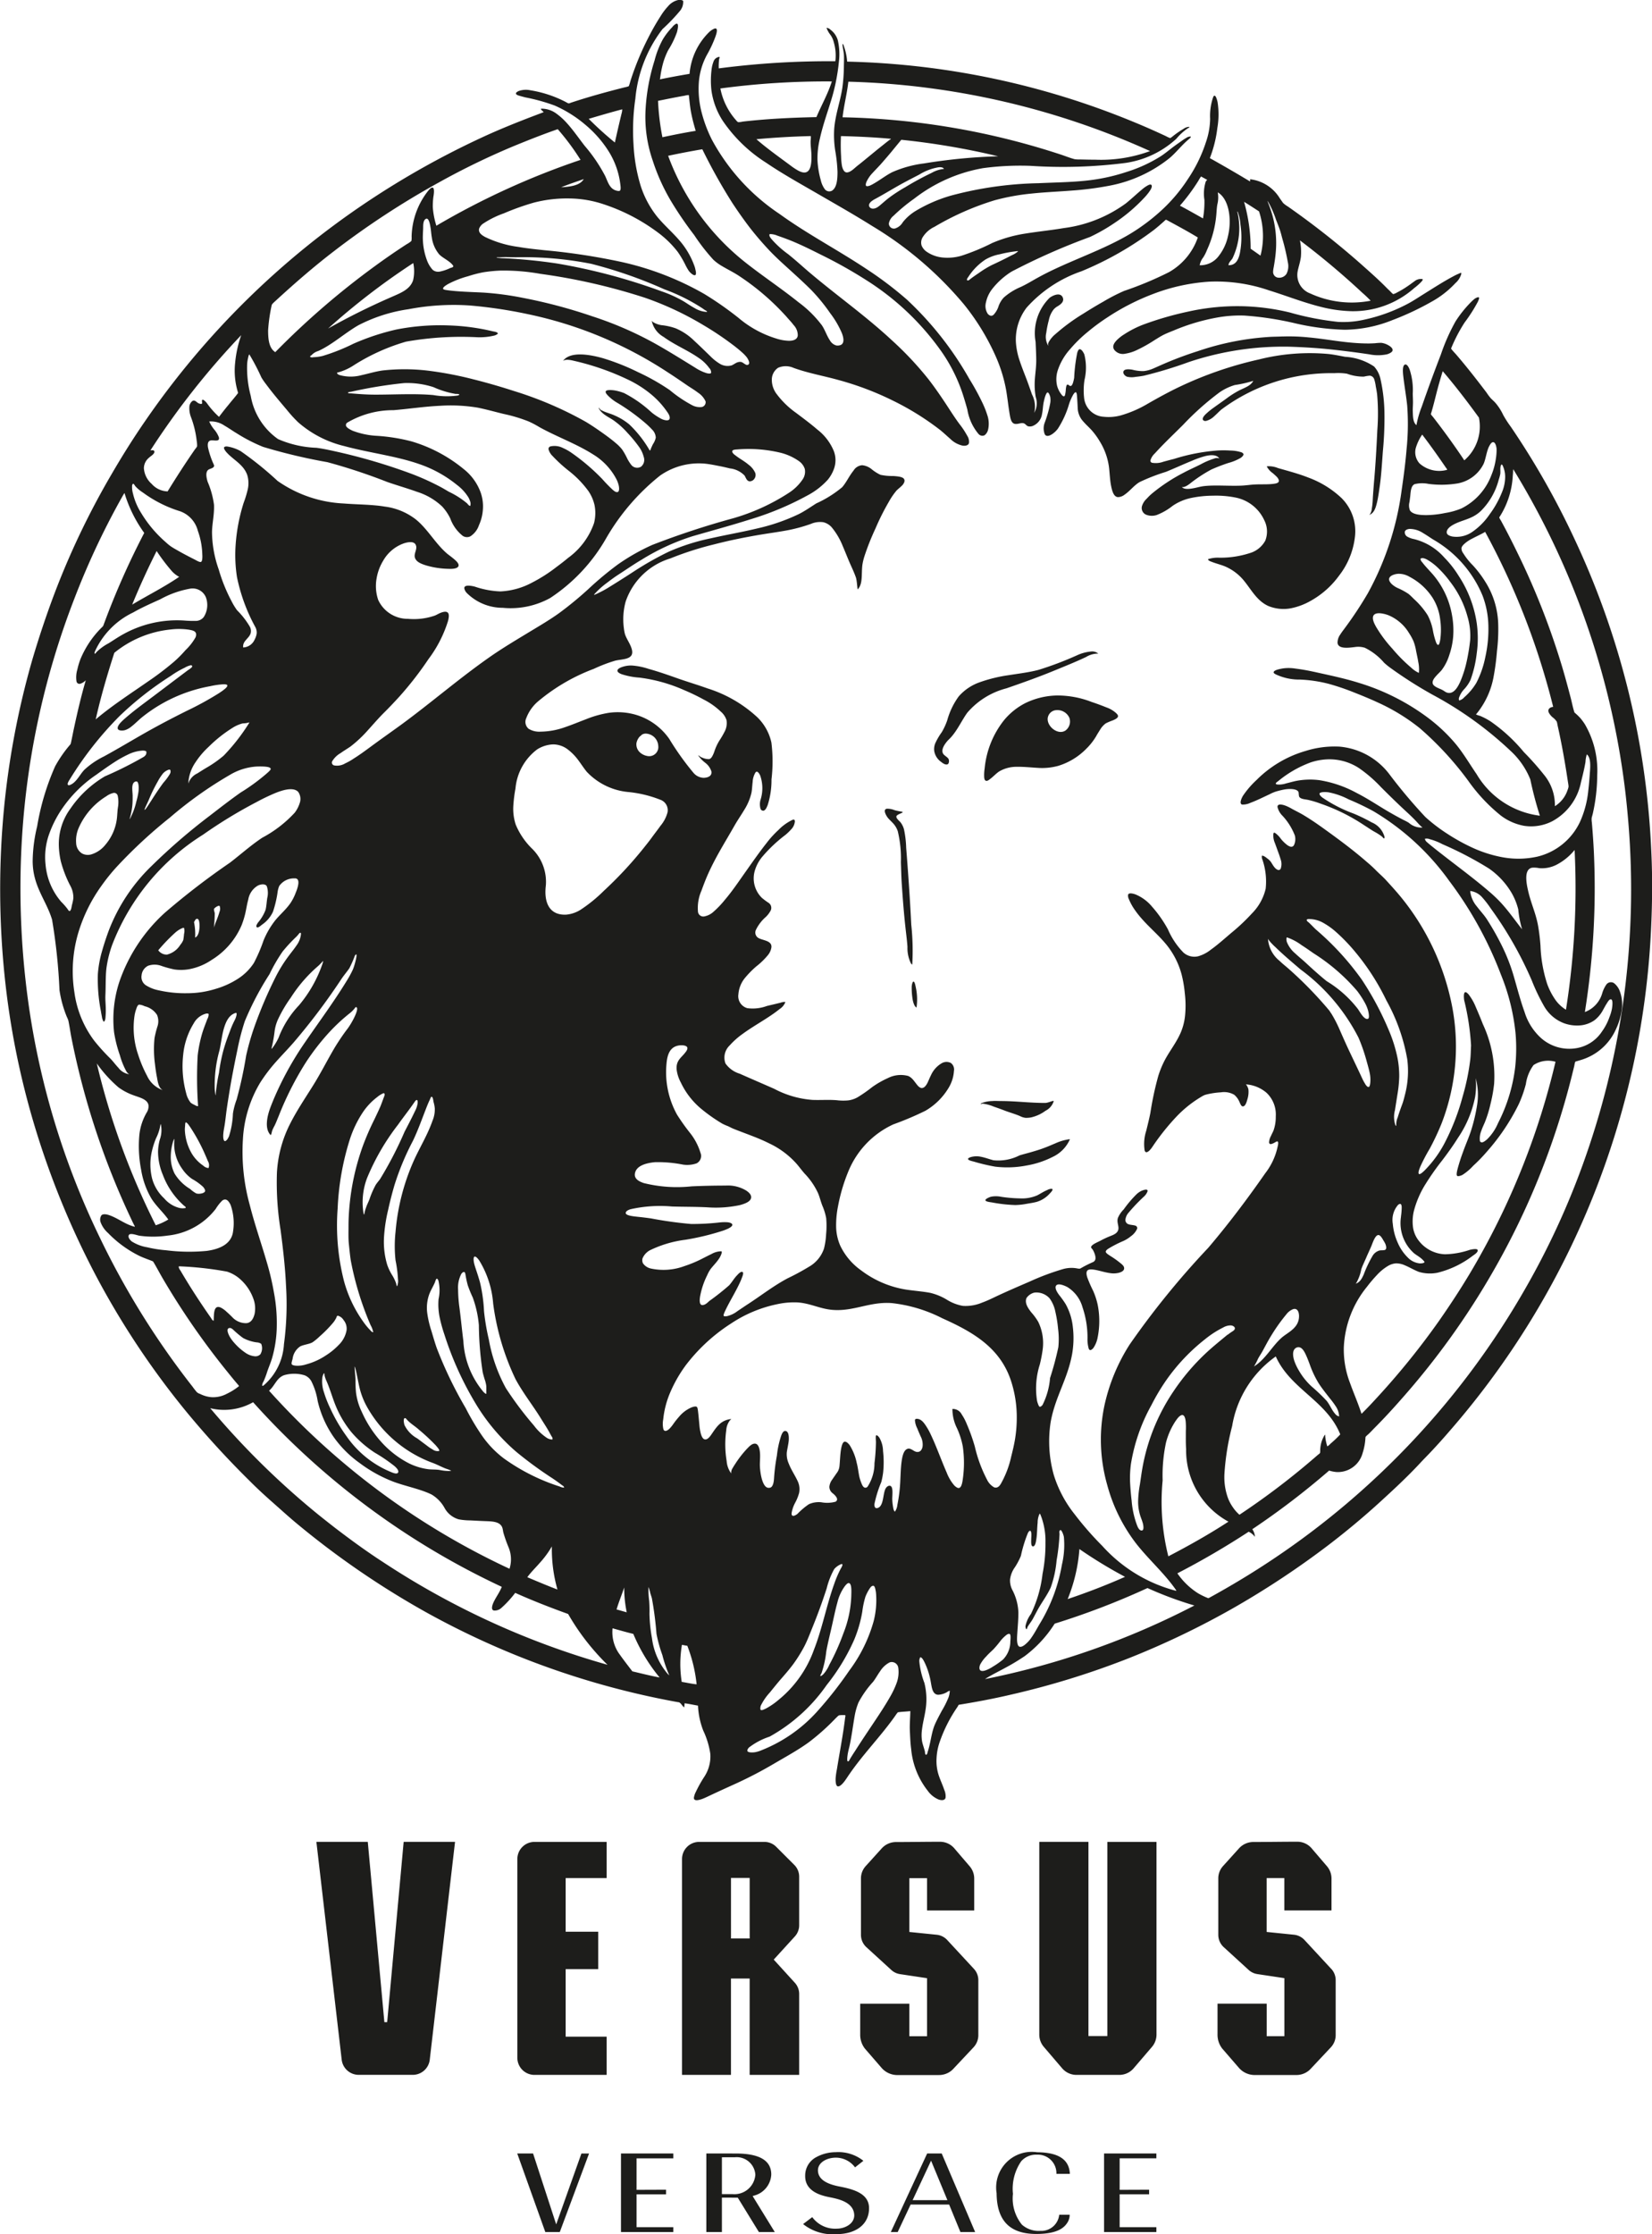 <svg xmlns="http://www.w3.org/2000/svg" width="73.121" height="98.836"><defs><style>.a,.b{fill:#1d1d1b}.b{fill-rule:evenodd}</style></defs><path class="a" d="M22.899 82.241v8.794a.758.758 0 00.758.757h3.194v-1.692h-1.814v-2.986h1.442v-1.657h-1.442v-2.372h1.814v-1.601h-3.194a.758.758 0 00-.758.758M49.013 90.074h-.836v-8.591h-2.176v8.518a.834.834 0 00.206.557l.8.935a.833.833 0 00.651.299h1.874a.833.833 0 00.651-.299l.8-.934a.835.835 0 00.206-.557v-8.518h-2.176zM17.137 89.458l-.124.001-.734-7.976H14.004l1.12 9.637a.759.759 0 00.754.67h2.39a.758.758 0 00.754-.67l1.119-9.637h-2.274zM41.569 91.798a.864.864 0 00.646-.294l.877-.934a.791.791 0 00.211-.562v-2.399a.735.735 0 00-.201-.514l-1.172-1.266a.738.738 0 00-.479-.238l-1.201-.122v-2.381h.783v1.431h2.088v-1.404a.836.836 0 00-.206-.558l-.667-.779a.834.834 0 00-.651-.3c-.312 0-.641.003-.969.006s-.655.006-.967.006a.857.857 0 00-.648.297l-.696.769a.807.807 0 00-.209.561v2.472a.739.739 0 00.247.559l1.091.997a.731.731 0 00.397.19l1.19.179v2.568h-.783v-1.44h-2.176v1.367a.992.992 0 00.207.618l.757.874a.925.925 0 00.693.298zM58.916 87.094l-1.172-1.266a.738.738 0 00-.479-.238l-1.201-.122v-2.382h.783v1.431h2.088v-1.404a.836.836 0 00-.206-.558l-.667-.779a.834.834 0 00-.65-.3c-.313 0-.641.003-.969.006s-.655.006-.967.006a.857.857 0 00-.647.296l-.696.77a.808.808 0 00-.209.561v2.472a.739.739 0 00.247.559l1.091.997a.733.733 0 00.397.19l1.19.179v2.568h-.783v-1.44h-2.176v1.367a.993.993 0 00.207.618l.757.874a.925.925 0 00.693.298h1.839a.864.864 0 00.646-.294l.877-.934a.79.79 0 00.211-.562v-2.398a.735.735 0 00-.201-.514M34.361 81.706a.735.735 0 00-.536-.222h-2.879a.758.758 0 00-.758.757v9.551h2.166v-4.263h.827v4.263h2.192V88.22a.737.737 0 00-.197-.51l-.929-1.019.929-1.018a.736.736 0 00.197-.51v-2.131a.733.733 0 00-.222-.536zm-1.179 4.05h-.827V83.079h.827zM37.044 98.836c.811-.004 1.421-.41 1.422-1.142.005-.653-.68-.842-1.297-.962-.506-.097-.96-.283-.965-.716l.001-.035c.026-.339.42-.527.786-.528a1.061 1.061 0 01.855.43l.369-.291a1.774 1.774 0 00-1.225-.381 1.808 1.808 0 00-.854.216.917.917 0 00-.497.835v.017c.004.751.882.883 1.164.941.342.072 1.001.219 1.008.79-.005.381-.428.584-.772.584l-.005.001a1.261 1.261 0 01-1.083-.511l-.404.307a2.089 2.089 0 001.496.443M27.486 98.745h2.315v-.217h-1.625v-1.453h1.304v-.203l-1.304.005v-1.393h1.625v-.216h-2.315v3.477zM44.112 97.019c.007 1.312.673 1.803 1.739 1.81.792 0 1.165-.186 1.356-.447a.652.652 0 00.139-.404h-.463a.795.795 0 01-.83.714 1.119 1.119 0 01-.821-.275 1.836 1.836 0 01-.397-1.364 2.143 2.143 0 01.371-1.448.885.885 0 01.699-.284.821.821 0 01.854.847h.595c-.023-.513-.342-.948-1.449-.954a1.576 1.576 0 00-1.794 1.805M24.137 98.745h.64l1.296-3.476h-.338l-1.071 3.008-.046.128-1.023-3.137h-.701l1.243 3.477zM32.655 97.223l.936 1.522h.703l-.95-1.543-.03-.049.054-.019a1.014 1.014 0 00.77-.937c-.002-.56-.423-.922-1.553-.928l-1.321-.001v3.476h.689v-1.522zm-.23-.157l-.472-.001v-1.629h.566a.828.828 0 01.914.773.928.928 0 01-1.008.857M42.011 97.528l.499 1.216h.652l-1.48-3.476h-.644l-1.609 3.476h.305l.56-1.19.012-.027zm-1.616-.196l.771-1.65.045-.096.723 1.746zM48.868 98.745h2.315v-.217h-1.625v-1.454h1.304v-.202l-1.304.005v-1.394h1.625v-.215h-2.315v3.477z"/><path class="b" d="M64.646 12.073c.053-.022.03.046.026.073a.857.857 0 01-.254.381 4.222 4.222 0 01-1.067.828 12.306 12.306 0 01-1.724.808 5.807 5.807 0 01-2.11.425 10.998 10.998 0 01-2.233-.295 14.069 14.069 0 00-2.201-.332 5.663 5.663 0 00-1.183.082 9.021 9.021 0 00-1.953.579c-.155.062-.301.119-.447.191-.136.069-.265.153-.396.233a6.365 6.365 0 01-.813.454 1.827 1.827 0 01-.484.147.482.482 0 01-.47-.151c-.133-.157-.026-.315.075-.427a1.793 1.793 0 01.352-.281 4.417 4.417 0 01.838-.427 14.226 14.226 0 011.962-.57 10.015 10.015 0 012.285-.246 9.874 9.874 0 012.248.281 12.61 12.61 0 002.118.413 4.133 4.133 0 001.154-.094 7.456 7.456 0 001.867-.667c.276-.139.533-.314.791-.474.455-.283.897-.571 1.385-.825.066-.035.229-.103.234-.104"/><path class="b" d="M56.781 14.886a8.556 8.556 0 011.135.04c.899.081 1.684.269 2.66.269.093 0 .189-.005.285-.01a2.38 2.38 0 01.273-.018.797.797 0 01.311.103c.081.044.2.125.196.224-.009.089-.158.154-.253.181a1.928 1.928 0 01-.783 0c-.623-.092-1.265-.175-1.902-.237-.5-.048-1.052-.081-1.623-.1a13.202 13.202 0 00-4.464.68 18.94 18.94 0 01-1.974.6c-.109.022-.233.04-.374.054a.923.923 0 01-.385-.006c-.06-.024-.169-.101-.161-.206.011-.154.268-.127.405-.103a1.823 1.823 0 00.489.06 1.426 1.426 0 00.429-.114c.131-.056.263-.117.383-.169a15.999 15.999 0 011.599-.602 12.135 12.135 0 013.213-.63c.177-.008.355-.008.542-.018M48.617 28.914a1.009 1.009 0 00-.541.149c-.476.226-.972.423-1.476.63-.652.267-1.361.519-2.055.759a3.394 3.394 0 00-1.733 1.081c-.235.327-.426.751-.701 1.063-.051.062-.116.116-.171.177-.1.117-.302.373-.199.563.051.095.2.152.246.246.036.081.015.212-.051.232-.102.033-.222-.062-.275-.105a.737.737 0 01-.309-.479.669.669 0 01.039-.333 2.722 2.722 0 01.289-.499 2.854 2.854 0 00.247-.533 3.263 3.263 0 01.51-1.059 2.208 2.208 0 01.937-.627 6.515 6.515 0 011.262-.308c.455-.072.915-.126 1.331-.236a14.68 14.68 0 001.708-.647 1.908 1.908 0 01.631-.167.431.431 0 01.31.095"/><path class="b" d="M46.79 30.768a4.166 4.166 0 011.522.284c.225.075.433.151.661.243a1.264 1.264 0 01.427.251c.032.031.088.083.085.137 0 .088-.153.153-.233.187a2.669 2.669 0 00-.308.131.933.933 0 00-.24.262c-.065.105-.132.208-.187.309a2.726 2.726 0 01-.439.556 2.943 2.943 0 01-1.236.752 2.691 2.691 0 01-.887.091c-.313-.017-.625-.053-.948-.048a1.505 1.505 0 00-.786.208c-.149.102-.258.23-.409.341-.052.04-.108.083-.167.069-.056-.012-.074-.074-.082-.143a1.869 1.869 0 01.02-.402 4.035 4.035 0 01.861-2.139 2.973 2.973 0 01.957-.761 3.348 3.348 0 011.38-.328zm-.418 1.052c.004.351.469.706.786.499a.495.495 0 00.174-.565.581.581 0 00-.59-.337.405.405 0 00-.371.404M39.919 35.91c.154.034-.229.103-.243.208-.013.093.136.202.188.267a.889.889 0 01.148.304 4.448 4.448 0 01.097.812c.089 1.119.168 2.244.225 3.405a10.774 10.774 0 01.045 1.753c-.005.033-.052-.027-.062-.045a1.551 1.551 0 01-.151-.727c-.021-.306-.065-.623-.095-.912-.065-.589-.114-1.239-.156-1.855-.022-.304-.027-.639-.04-.97a5.147 5.147 0 00-.138-1.378.966.966 0 00-.179-.318c-.075-.086-.176-.176-.248-.26-.064-.074-.267-.392-.046-.418a.88.88 0 01.334.066c.107.03.215.048.323.067M40.566 44.571c-.088-.037-.15-.216-.177-.394a3.138 3.138 0 01-.034-.536c.004-.053.028-.225.084-.216.051.012.081.185.094.245a2.505 2.505 0 01.034.902M50.77 49.968a.457.457 0 01.113-.24 3.9 3.9 0 01.521-.549 6.36 6.36 0 011.673-1.189 3.185 3.185 0 011.155-.289 1.575 1.575 0 01.661.091.567.567 0 01.364.397 1.084 1.084 0 01-.048.453c-.029.107-.088.311-.202.304-.074-.003-.118-.139-.147-.2a.853.853 0 00-.23-.314.895.895 0 00-.591-.108 3.458 3.458 0 00-1.611.501c-.426.287-.774.632-1.185.933-.07.047-.138.097-.216.14-.077.036-.163.096-.256.071M46.639 48.719a.712.712 0 01-.362.42 1.712 1.712 0 01-.642.295 1.149 1.149 0 01-.246.018.722.722 0 01-.24-.076c-.21-.093-.484-.167-.698-.251-.149-.058-.307-.114-.462-.168a1.946 1.946 0 00-.494-.134c-.032 0-.079.033-.08.013-.006-.015.02-.028.03-.035a1.456 1.456 0 01.492-.092c.103-.011.227 0 .348 0 .675 0 1.283.084 1.971.084.152 0 .386-.132.383-.074M47.352 50.411a1.544 1.544 0 01-.755.768 4.042 4.042 0 01-1.151.381 4.465 4.465 0 01-1.404.051 8.369 8.369 0 01-.93-.22c-.077-.021-.263-.057-.264-.119-.003-.039.079-.067.105-.078a.923.923 0 01.467-.019c.189.036.37.109.556.154a2.062 2.062 0 001.147-.214c.187-.059.374-.102.556-.157.181-.053.363-.107.535-.174.175-.063.339-.137.505-.206a2.189 2.189 0 01.54-.167c.021-.004.103-.023.093 0M46.537 52.592c.132 0-.032.17-.071.207a1.246 1.246 0 01-.58.371c-.147.039-.296.06-.457.088a2.969 2.969 0 01-.492.052 6.491 6.491 0 01-1.033-.116c-.067-.01-.275-.031-.287-.094-.003-.046.073-.086.123-.109a.531.531 0 01.169-.057 1.154 1.154 0 01.409.012 6.257 6.257 0 00.83.07 1.695 1.695 0 00.767-.137c.138-.072.283-.169.441-.234a.388.388 0 01.182-.053M52.309 21.542c.095.114.306.093.479.064.166-.027.326-.079.493-.1.521-.06 1.159.006 1.725-.025.184-.012.365-.04.543-.048.283-.015.589.008.858-.034.105-.015.222-.048.196-.16a.393.393 0 00-.117-.17c-.048-.049-.1-.092-.145-.133a.849.849 0 01-.269-.297c.006 0 .004-.005.006-.01a1.072 1.072 0 01.491.079c.461.132.927.254 1.353.424a4.292 4.292 0 011.461.906 2.071 2.071 0 01.584 1.756 3.417 3.417 0 01-.698 1.673 3.895 3.895 0 01-1.256 1.114 2.891 2.891 0 01-.86.326 1.768 1.768 0 01-1.011-.097c-.544-.243-.785-.791-1.158-1.21a2.213 2.213 0 00-.681-.506c-.197-.096-.433-.148-.653-.232-.057-.022-.176-.058-.181-.124a1.375 1.375 0 01.496-.066 4.234 4.234 0 001.444-.233 1.15 1.15 0 00.596-.523 1.106 1.106 0 00-.049-.909 1.779 1.779 0 00-1.244-.991 4.424 4.424 0 00-1.026-.087 4.799 4.799 0 00-1.006.11 2.27 2.27 0 00-.777.339 2.677 2.677 0 01-.711.408.695.695 0 01-.473-.02.323.323 0 01-.176-.365.74.74 0 01.215-.341 2.323 2.323 0 01.287-.272 7.851 7.851 0 011.357-.882c.239-.128.499-.24.749-.367a3.167 3.167 0 01.59-.251.297.297 0 01.228-.005c-.117-.186-.408-.158-.618-.107a4.296 4.296 0 00-.601.212c-.384.157-.756.328-1.14.485a8.63 8.63 0 00-1.169.454c-.251.148-.42.39-.665.557a.485.485 0 01-.295.108c-.201-.015-.263-.311-.304-.51-.045-.235-.057-.491-.081-.73a2.864 2.864 0 00-.41-1.212 3.216 3.216 0 00-.34-.477c-.122-.142-.267-.264-.397-.416a.912.912 0 01-.246-.565c-.009-.197-.019-.376-.034-.576-.006-.059-.014-.147-.054-.152-.041-.007-.088.071-.108.097a2.408 2.408 0 00-.184.411 4.131 4.131 0 01-.495 1.096.979.979 0 01-.195.202c-.094.076-.295.203-.387.057a.71.71 0 01-.014-.493 5.166 5.166 0 00.256-.903.857.857 0 00-.004-.271c-.016-.059-.064-.188-.114-.188-.049.003-.089.121-.113.188-.028.091-.043.163-.06.237-.038.183-.038.365-.074.523a.665.665 0 01-.375.517.344.344 0 01-.243.031c-.069-.024-.103-.085-.162-.118-.126-.064-.243.028-.403.014-.141-.011-.197-.153-.229-.316-.075-.393-.115-.834-.185-1.223a6.575 6.575 0 00-.445-1.431 10.302 10.302 0 00-1.423-2.329 16.076 16.076 0 00-4.048-3.454c-.759-.477-1.567-.936-2.361-1.395-.79-.459-1.601-.905-2.341-1.409a6.562 6.562 0 01-1.909-1.84 3.289 3.289 0 01-.51-1.365 3.909 3.909 0 01.004-.89 1.449 1.449 0 01.09-.381.302.302 0 01.261-.204c.019.026-.006.064-.014.101a2.656 2.656 0 00-.016.407 37.847 37.847 0 015.16-.316 2.075 2.075 0 00-.07-.843.94.94 0 00-.151-.329 1.053 1.053 0 01-.169-.306.281.281 0 01.174.083.895.895 0 01.325.466 2.734 2.734 0 01.047.962 8.638 8.638 0 01-.359 1.752c-.159.521-.354 1.063-.479 1.628a3.695 3.695 0 00-.109.947 3.937 3.937 0 00.148.908 1.062 1.062 0 00.16.369.25.25 0 00.351.08c.198-.147.228-.482.228-.825a6.986 6.986 0 00-.104-.953 4.5 4.5 0 01-.04-.979c.057-.621.258-1.158.354-1.755a7.436 7.436 0 00.072-.985c.002-.177.012-.351 0-.52-.014-.161-.057-.31-.065-.462.033-.002.043.036.053.061a2.627 2.627 0 01.157.718 35.333 35.333 0 0112.763 2.703c.448.184.902.387 1.345.593a1.131 1.131 0 00.187.086c.019.001.071-.043.1-.064a3.953 3.953 0 01.505-.351.429.429 0 01.243-.082c.027.013-.043.055-.066.065a2.448 2.448 0 00-.507.464 4.234 4.234 0 01-2.24 1.067 21.816 21.816 0 01-4.211.13 12.396 12.396 0 00-2.1.101 6.904 6.904 0 00-3.059 1.356 7.618 7.618 0 00-.907.751.558.558 0 00-.207.341.223.223 0 00.318.206.613.613 0 00.297-.258 2.14 2.14 0 01.588-.513 6.572 6.572 0 011.54-.666 16.054 16.054 0 013.87-.55c.712-.033 1.42-.041 2.095-.111a8.442 8.442 0 001.818-.389 6.388 6.388 0 001.513-.695c.218-.143.417-.316.632-.472.105-.076.216-.152.323-.229a1.911 1.911 0 01.169-.108.308.308 0 01.194-.06c.041.018-.058.1-.096.131-.301.25-.542.575-.845.828a6.035 6.035 0 01-2.627 1.21 13.887 13.887 0 01-1.698.221c-.597.047-1.204.071-1.784.133a9.921 9.921 0 00-1.625.296 12.226 12.226 0 00-2.663 1.174 1.23 1.23 0 00-.512.446.452.452 0 00-.059.38.619.619 0 00.214.269 1.496 1.496 0 00.696.261 2.205 2.205 0 00.855-.076 9.489 9.489 0 001.356-.561 6.022 6.022 0 011.498-.424c.558-.089 1.133-.146 1.678-.239a5.93 5.93 0 002.746-1.093c.258-.207.506-.447.773-.664a1.106 1.106 0 01.144-.1c.06-.038.208-.126.229-.013.014.096-.094.236-.132.29a2.599 2.599 0 01-.189.226 7.423 7.423 0 01-1.351 1.143 7.959 7.959 0 01-1.064.605 28.743 28.743 0 00-3.467 1.53 3.347 3.347 0 00-.876.791 1.443 1.443 0 00-.261.575.621.621 0 00.08.502c.06.071.157.129.253.048a.985.985 0 00.226-.385 1.112 1.112 0 01.228-.38 2.71 2.71 0 01.751-.469c.279-.129.528-.288.789-.429 1.294-.713 2.869-1.193 4.123-1.963a8.707 8.707 0 001.38-1.055 7.185 7.185 0 001.108-1.326 6.448 6.448 0 00.799-1.633 3.325 3.325 0 00.186-1.033 2.555 2.555 0 01.126-.936c.016-.043.032-.086.064-.088.074-.003.122.215.139.282a3.521 3.521 0 01-.01 1.149 5.424 5.424 0 01-.332 1.331c.598.335 1.191.678 1.773 1.029.029-.018-.015-.096.025-.092a1.776 1.776 0 011.299.842c.055.074.1.146.151.21a1.142 1.142 0 00.203.15 36.463 36.463 0 013.196 2.51c.374.334.753.664 1.113 1.024.053.055.114.116.181.178.046.041.149.165.183.165a.76.76 0 00.172-.077 3.972 3.972 0 00.466-.279c.099-.065.191-.139.29-.207a.439.439 0 01.367-.098l.004.007c0 .047-.04.084-.069.117a2.576 2.576 0 01-.303.267 4.082 4.082 0 01-2.783 1.026 6.067 6.067 0 01-1.336-.187c-.801-.199-1.531-.492-2.312-.734a7.178 7.178 0 00-2.644-.385 8.428 8.428 0 00-2.5.549 10.209 10.209 0 00-2.012 1.032 8.999 8.999 0 00-.878.649 5.883 5.883 0 00-.767.751 2.626 2.626 0 00-.559.968 1.289 1.289 0 00-.019.665 1.108 1.108 0 00.193.38c.021.028.069.086.109.078.036-.006.044-.049.052-.081a1.322 1.322 0 00.031-.235c.008-.065.021-.182.06-.199.063-.022.093.07.16.056.086-.016.13-.26.149-.358a7.13 7.13 0 01.137-1.114c.023-.064.052-.153.108-.153.087 0 .163.14.203.225a2.363 2.363 0 01.009 1.136 3.047 3.047 0 00-.016.804.928.928 0 00.883.825 2.021 2.021 0 00.764-.069 5.088 5.088 0 001.19-.522c.362-.207.728-.409 1.108-.601a16.601 16.601 0 013.791-1.345 9.227 9.227 0 013.084-.241c.245.027.489.079.731.124a2.556 2.556 0 011.283.429 1.194 1.194 0 01.286.569 7.285 7.285 0 01.173 1.538 15.453 15.453 0 01-.07 1.641c-.039.52-.07 1.076-.142 1.571-.035.244-.07.505-.126.729-.055.222-.126.437-.333.519-.003-.012.012-.012.018-.015a.542.542 0 00.094-.271 2.865 2.865 0 00.04-.37c.012-.256.036-.527.054-.769.068-.758.113-1.542.149-2.325a9.531 9.531 0 00-.009-1.587c-.014-.105-.035-.232-.059-.348a1.67 1.67 0 00-.076-.337.232.232 0 00-.188-.14 1.679 1.679 0 00-.262.043 2.1 2.1 0 01-.75-.13 2.498 2.498 0 00-.562-.023 8.114 8.114 0 00-4.997 1.609c-.106.091-.2.194-.31.29a.808.808 0 01-.379.216c-.068.004-.131-.021-.135-.085-.004-.104.142-.227.207-.286a2.974 2.974 0 01.274-.216c.195-.141.392-.278.571-.408a4.011 4.011 0 01.598-.375c.218-.105.483-.196.585-.403l.004-.003a5.239 5.239 0 01-.817.185 2.383 2.383 0 00-.682.327 12.334 12.334 0 00-1.603 1.427c-.412.413-.856.828-1.258 1.272a.686.686 0 00-.194.306.095.095 0 00.074.108.98.98 0 00.504-.048c.157-.043.314-.085.458-.12a8.44 8.44 0 011.933-.375 4.461 4.461 0 01.565.002 1.719 1.719 0 01.498.079c.028.013.082.045.087.086.004.048-.062.114-.113.152a2.17 2.17 0 01-.553.231 7.909 7.909 0 00-.757.291 6.341 6.341 0 00-.946.623c-.096.073-.248.177-.354.151M31.885 3.913a2.973 2.973 0 00.646 1.35c.035.038.106.135.145.141a.886.886 0 00.203-.025c1.043-.12 2.144-.175 3.258-.198.222-.53.5-1.007.682-1.578a35.154 35.154 0 00-4.934.311m5.41 1.275a32.951 32.951 0 019.704 1.664c.188.064.378.14.569.19a1.468 1.468 0 00.226.011c.225.005.464.011.691.011a6.29 6.29 0 002.419-.381 34.633 34.633 0 00-13.354-3.07c-.062.548-.194 1.026-.256 1.575m-3.815.969c.469.41 1.008.79 1.525 1.175a2.936 2.936 0 00.269.182c.112.067.298.161.435.094.198-.094.217-.46.207-.764-.006-.204-.043-.419-.034-.626a1.194 1.194 0 00.008-.199c-.827.02-1.634.067-2.41.139m3.743-.126a8.375 8.375 0 00.007.892 2.876 2.876 0 00.039.419c.026.116.08.256.181.28.107.024.238-.069.312-.129.086-.071.161-.141.239-.199.33-.263.638-.523.957-.779.141-.11.287-.232.424-.333.023-.013.058-.025.052-.044-.709-.065-1.45-.101-2.209-.12l-.003.013m2.257.657c-.136.164-.275.325-.417.488-.132.155-.284.306-.433.467a1.441 1.441 0 00-.275.398c-.024.055-.048.148-.016.18.034.033.138 0 .177-.017a1.3 1.3 0 00.149-.077c.284-.159.557-.377.835-.515a5.015 5.015 0 011.407-.385 24.39 24.39 0 013.277-.315 32.885 32.885 0 00-4.288-.73c-.139.167-.279.338-.417.506m2.074.709a2.36 2.36 0 00-.861.324c-.266.139-.51.263-.778.409-.382.211-.744.435-1.132.646-.11.06-.344.174-.312.337a.164.164 0 00.135.113c.167.023.308-.111.407-.195.116-.1.237-.205.331-.277a6.783 6.783 0 01.729-.475 13.256 13.256 0 011.171-.635 1.358 1.358 0 01.54-.173c-.032-.071-.145-.083-.228-.073m11.607.409a1.429 1.429 0 00-.113.182 8.594 8.594 0 01-.821 1.107c.346.183.682.374 1.021.565a4.113 4.113 0 00.063-.819 1.77 1.77 0 01.06-.814c.016-.028.05-.05.059-.078-.094-.045-.176-.098-.269-.143m.722 1.232c-.026.152-.032.307-.045.455a4.721 4.721 0 01-.416 1.569 1.72 1.72 0 01-.167.328.787.787 0 00-.154.342 1.018 1.018 0 00.85-.419 2.152 2.152 0 00.402-.868c.181-.74.047-1.644-.449-1.937l-.003-.004a1.266 1.266 0 01-.017.535m2.289.039a4.61 4.61 0 01.289 2.153c-.02.207-.052.402-.085.594a1.064 1.064 0 00-.026.202.253.253 0 00.186.247.383.383 0 00.408-.164.74.74 0 00.059-.508 9.865 9.865 0 00-.222-.971c-.046-.152-.075-.297-.132-.467-.048-.14-.111-.299-.165-.435a4.723 4.723 0 00-.372-.839c0-.004-.005-.003-.004.005.016.061.04.122.064.185m-.814 1.922c.124.087.264.184.386.271.015.01.035.029.051.026a3.492 3.492 0 00-.068-1.951c-.22-.142-.436-.285-.662-.422a7.596 7.596 0 01.292 2.075m-.59-1.632a3.09 3.09 0 01-.217 2.062c-.06.095-.16.166-.176.298.325.009.443-.249.504-.522a3.731 3.731 0 00.027-1.272 2.11 2.11 0 00-.121-.574c-.006 0-.006-.005-.014-.004 0 .007-.005.007-.004.012m-8.925 8.182a3.204 3.204 0 01-.034-.8c.019-.259.059-.527.059-.798 0-.279-.017-.558-.028-.831a2.197 2.197 0 01.619-1.949c.135-.102.472-.267.582-.018.083.192-.109.317-.213.383a.685.685 0 00-.19.15 1.103 1.103 0 00-.212.471 4.429 4.429 0 00-.114.564.751.751 0 00.086.565c0 .004.004.009.006.004a.204.204 0 01.009-.147 1.244 1.244 0 01.321-.381 8.592 8.592 0 011.219-.892c.285-.18.577-.358.876-.526a8.303 8.303 0 01.928-.479 15.357 15.357 0 001.985-.829 2.821 2.821 0 001.278-1.535c-.452-.276-.928-.53-1.399-.785a.13.13 0 00-.071.047c-.155.139-.312.277-.475.405a14.462 14.462 0 01-3.206 1.828 5.754 5.754 0 00-2.424 1.605 2.315 2.315 0 00-.477 1.537 3.187 3.187 0 00.173.834c.085.256.182.497.273.735.093.236.178.49.267.74a1.163 1.163 0 01.098.811.865.865 0 00.064-.707m11.739-6.189c-.03.233-.106.438-.143.638a.871.871 0 00.556.977 4.403 4.403 0 002.668.323c.015-.007-.006-.015-.009-.017a4.708 4.708 0 00-.351-.334 34.541 34.541 0 00-2.764-2.32 2.486 2.486 0 01.043.732m-12.595-.251a5.455 5.455 0 00-.735.134 1.98 1.98 0 00-.634.234 2.604 2.604 0 00-.753.763c-.029.042-.076.09-.059.151.061.034.107-.024.148-.055.127-.099.261-.188.391-.277a4.377 4.377 0 01.553-.337c.305-.14.609-.29.897-.441a.918.918 0 00.272-.172.145.145 0 00-.08 0"/><path class="b" d="M29.207 3.499v.012c.43-.089.87-.169 1.314-.244a2.921 2.921 0 01.874-1.853.759.759 0 01.238-.152c.181-.044.06.284.032.364a5.28 5.28 0 01-.376.803 3.025 3.025 0 00-.357 1.213 4.166 4.166 0 00.143 1.405 6.02 6.02 0 00.437 1.138 9.199 9.199 0 002.996 3.283c1.226.887 2.586 1.594 3.847 2.435a16.103 16.103 0 011.788 1.353 14.645 14.645 0 012.766 3.515 10.63 10.63 0 01.559 1.016 4.111 4.111 0 01.227.561 1.184 1.184 0 01.039.664.443.443 0 01-.151.241.225.225 0 01-.275-.058 2.247 2.247 0 01-.491-1.077c-.058-.213-.118-.415-.178-.604a7.216 7.216 0 00-1.056-2.085 11.707 11.707 0 00-3.24-3.036 20.467 20.467 0 00-2.014-1.129c-.342-.172-.696-.348-1.063-.509-.267-.118-.547-.223-.852-.328a.827.827 0 00-.345-.071c-.057.09.081.218.142.292a4.384 4.384 0 00.668.592c.316.252.605.516.905.774 1.22 1.038 2.514 1.944 3.686 3.034a14.606 14.606 0 011.627 1.731c.241.31.473.644.698.981s.437.682.676 1.003a3.494 3.494 0 01.336.507.489.489 0 01.083.325c-.023.107-.152.141-.29.118a1.117 1.117 0 01-.54-.299c-.151-.131-.296-.269-.444-.389a12.036 12.036 0 00-2.072-1.291 13.224 13.224 0 00-2.431-.923c-.667-.186-1.357-.305-1.987-.536a.853.853 0 00-.685-.005.636.636 0 00-.278.56 1.038 1.038 0 00.226.618 3.843 3.843 0 00.853.822c.33.249.632.472.941.738a2.302 2.302 0 01.726.954 1.129 1.129 0 01.018.738 1.61 1.61 0 01-.282.517 3.271 3.271 0 01-.907.702 13.169 13.169 0 01-2.518 1.054c-.87.276-1.702.499-2.568.75a9.93 9.93 0 00-2.261 1.043c-.342.2-.676.434-1.024.658-.157.101-.334.231-.501.359a3.67 3.67 0 00-.438.376c-.176.183-.195.197.051.08.139-.068.278-.14.402-.215.383-.235.779-.485 1.139-.72a13.892 13.892 0 011.58-.897 9.243 9.243 0 011.879-.596c.675-.154 1.378-.274 2.046-.435a8.588 8.588 0 001.838-.636c.264-.133.51-.306.768-.47a5.032 5.032 0 001.143-.714c.195-.221.31-.5.504-.735a.49.49 0 01.381-.24.781.781 0 01.433.186 1.893 1.893 0 00.378.238 2.458 2.458 0 00.567.053c.16.013.422.026.481.138.064.115-.061.257-.108.3-.081.077-.161.138-.229.207a3.226 3.226 0 00-.351.517 10.508 10.508 0 00-.581 1.163 10.81 10.81 0 00-.494 1.247 2.488 2.488 0 00-.083.354c-.053.399.03.846-.206 1.087-.019.018-.03-.379-.086-.537-.058-.161-.123-.309-.19-.457-.135-.292-.251-.601-.383-.906a3.123 3.123 0 00-.475-.82.714.714 0 00-.394-.249 1.023 1.023 0 00-.546.075 6.972 6.972 0 01-1.018.279c-.357.067-.73.12-1.11.18-.732.12-1.465.268-2.14.443a14.018 14.018 0 00-1.96.628 3.011 3.011 0 00-1.972 1.909 2.976 2.976 0 00-.08 1.158 1.917 1.917 0 00.049.276c.075.233.233.419.302.667.133.476-.401.43-.735.511a6.732 6.732 0 00-.939.359 8.429 8.429 0 00-2.452 1.424 1.81 1.81 0 00-.542.756.395.395 0 00.102.473.893.893 0 00.519.128 3.309 3.309 0 001.093-.198c.326-.111.631-.239.938-.355a4.619 4.619 0 011.012-.282 2.875 2.875 0 011.159.081 2.754 2.754 0 011.506 1.076 12.162 12.162 0 001.08 1.51.615.615 0 00.435.21c.172-.002.387-.067.348-.286a.773.773 0 00-.27-.378 1.403 1.403 0 01-.313-.328c.02-.003.034.014.046.023a.474.474 0 00.155.086.702.702 0 00.26.056c.087 0 .137-.082.172-.145a1.363 1.363 0 00.093-.226 2.318 2.318 0 01.202-.434 4.057 4.057 0 00.236-.401.802.802 0 00.088-.522.834.834 0 00-.258-.379 3.182 3.182 0 00-.746-.526 9.149 9.149 0 00-.859-.415 7.03 7.03 0 00-1.991-.558 3.181 3.181 0 01-.799-.155c-.068-.029-.173-.078-.174-.15-.002-.095.176-.157.257-.181a1.207 1.207 0 01.386-.049 3.014 3.014 0 01.725.145c.477.134.87.273 1.312.429.434.153.884.285 1.306.438a5.795 5.795 0 012.207 1.278 2.226 2.226 0 01.622 1.119 6.772 6.772 0 01.004 1.63 3.605 3.605 0 01-.17 1.137c-.037.088-.09.232-.19.248a.133.133 0 01-.122-.076.702.702 0 01.003-.427 1.69 1.69 0 00-.026-1.067c-.035-.066-.121-.225-.203-.123a.89.89 0 00-.126.42c-.021.166-.024.342-.056.494a2.472 2.472 0 01-.326.758c-.124.209-.282.436-.416.67-.398.703-.808 1.34-1.158 2.11-.111.244-.207.496-.31.777a1.899 1.899 0 00-.156.909.237.237 0 00.305.225.817.817 0 00.362-.181 4.251 4.251 0 00.532-.555c.338-.397.629-.837.925-1.253.299-.424.608-.865.919-1.258a4.371 4.371 0 01.52-.571 2.163 2.163 0 01.633-.453c.054-.02.092-.004.094.072a.565.565 0 01-.158.348 2.505 2.505 0 01-.256.248 6.387 6.387 0 00-1.039.982 1.714 1.714 0 00-.338.673 1.208 1.208 0 00.331 1.132 3.061 3.061 0 00.289.216.266.266 0 01.102.342 1.118 1.118 0 01-.215.286 1.792 1.792 0 00-.438.57.277.277 0 00.099.355c.179.118.62.111.585.423a.712.712 0 01-.158.346 3.269 3.269 0 01-.515.498 4.245 4.245 0 00-.498.508 1.291 1.291 0 00-.29.723.549.549 0 00.393.613 1.807 1.807 0 00.867-.096c.209-.05.401-.094.61-.146a.492.492 0 01.204-.032c-.003.007.002.01.002.012a.629.629 0 01-.247.298c-.505.407-1.106.711-1.637 1.1a3.408 3.408 0 00-.578.513.742.742 0 00-.186.798 1.192 1.192 0 00.634.454c.512.228 1.012.442 1.519.665a4.277 4.277 0 001.699.493c.347.014.722-.016 1.073.014a2.431 2.431 0 00.516.007 1.14 1.14 0 00.406-.137 6.276 6.276 0 00.645-.45 4.016 4.016 0 01.694-.398 1.259 1.259 0 01.898-.096c.192.08.284.262.412.41a.371.371 0 00.149.118c.147.038.237-.116.29-.209.055-.112.103-.24.159-.348a1.171 1.171 0 01.476-.533.428.428 0 01.401-.015.356.356 0 01.142.354 1.647 1.647 0 01-.246.765 2.886 2.886 0 01-1.02 1 13.823 13.823 0 01-1.419.601 3.922 3.922 0 00-1.982 2.062 7.733 7.733 0 00-.464 1.557 4.278 4.278 0 00-.084.918 2.188 2.188 0 00.182.828 2.836 2.836 0 00.929 1.097 4.447 4.447 0 002.16.871c.298.039.606.065.891.119a2.546 2.546 0 01.718.291 2.01 2.01 0 00.727.286 1.882 1.882 0 00.853-.144c.249-.09.475-.204.698-.309.461-.214.924-.414 1.401-.619a11.023 11.023 0 011.471-.552 1.36 1.36 0 01.655-.03.351.351 0 00.101.007.217.217 0 00.073-.035 5.274 5.274 0 01.503-.252.185.185 0 00.118-.166.496.496 0 00-.015-.131.994.994 0 00-.107-.256c-.033-.051-.098-.086-.062-.146.058-.101.283-.186.39-.244a4.155 4.155 0 01.428-.202c.152-.06.314-.118.367-.267.06-.166-.076-.342-.008-.547a1.187 1.187 0 01.256-.375 5.016 5.016 0 01.579-.681.894.894 0 01.185-.129c.046-.024.316-.138.291.008a.589.589 0 01-.149.225 7.79 7.79 0 00-.723.761.57.57 0 00-.107.265.198.198 0 00.15.212c.073.028.221.028.307.064a.11.11 0 01.052.15.814.814 0 01-.268.313 1.461 1.461 0 01-.359.22 5.15 5.15 0 00-.578.293c-.062.038-.178.1-.174.176.007.065.148.146.2.181a4.101 4.101 0 01.446.316c.07.058.189.144.164.26-.019.095-.136.145-.238.172a1.005 1.005 0 01-.372.014c-.231-.03-.457-.107-.671-.146-.123-.021-.274-.039-.339.027-.07.068-.041.217 0 .332a5.866 5.866 0 00.25.568 3.201 3.201 0 01.202.619 3.693 3.693 0 01-.01 1.485 1.217 1.217 0 01-.184.43c-.054.061-.147.143-.2.034a1.504 1.504 0 01-.057-.473 4.149 4.149 0 00-.219-1.361 1.534 1.534 0 00-.68-.904c-.096-.046-.362-.174-.473-.079-.126.109.072.379.129.45a4.332 4.332 0 01.275.386 2.629 2.629 0 01.317.999 4.09 4.09 0 01-.032 1.225c-.203 1.109-.749 1.884-.947 2.995a5.509 5.509 0 00.14 2.348 5.293 5.293 0 00.915 1.724 14.094 14.094 0 001.228 1.406 6.641 6.641 0 003.276 1.991c.004-.019-.021-.047-.037-.075-.515-.729-1.188-1.315-1.738-2.018a7.376 7.376 0 01-1.282-2.596 7.322 7.322 0 01-.134-3.457 8.259 8.259 0 011.129-2.754 36.931 36.931 0 013.479-4.278c.887-1.043 1.724-2.151 2.523-3.299a2.893 2.893 0 00.542-1.154c.018-.08.07-.268-.03-.253a.977.977 0 00-.123.068c-.05.019-.136.071-.188.041a.103.103 0 01-.034-.058.635.635 0 01.081-.284c.035-.082.082-.168.115-.245a1.759 1.759 0 00.101-.625 1.323 1.323 0 00-.405-1.045 1.563 1.563 0 00-1.063-.378 3.191 3.191 0 00-1.209.239 5.133 5.133 0 00-1.712 1.184 10.411 10.411 0 00-.973 1.198c-.078.108-.205.339-.341.38-.054.016-.087-.027-.101-.074a1.881 1.881 0 01.071-.871c.065-.267.132-.531.184-.796a13.839 13.839 0 01.347-1.623 4.173 4.173 0 01.287-.7c.225-.427.52-.782.717-1.246a2.593 2.593 0 00.189-.793 4.493 4.493 0 00-.018-.932 5.272 5.272 0 00-.144-.838 3.533 3.533 0 00-.663-1.299c-.441-.542-.99-.944-1.405-1.544a2.408 2.408 0 01-.262-.476.328.328 0 01-.034-.199c.035-.102.239-.041.323-.012a1.889 1.889 0 01.738.546 5.406 5.406 0 01.702 1.003 3.365 3.365 0 00.688 1.027.729.729 0 00.645.163 1.585 1.585 0 00.561-.29c.322-.229.629-.509.942-.772a8.555 8.555 0 00.877-.83 2.289 2.289 0 00.612-1.096 2.982 2.982 0 00-.143-1.287.305.305 0 01-.024-.174c.071-.014.18.072.229.114a.687.687 0 01.171.162c.076.116.168.303.307.35a.101.101 0 00.123-.048.613.613 0 000-.417c-.042-.146-.09-.272-.123-.362-.047-.132-.085-.235-.13-.358a.84.84 0 01-.07-.401c.011-.06.029-.074.08-.046a1.085 1.085 0 01.253.258 1.557 1.557 0 00.252.252c.087.071.247.17.329.025a.625.625 0 00.038-.423 2.721 2.721 0 00-.594-.923.825.825 0 01-.173-.333c-.017-.194.286-.094.394-.048a2.225 2.225 0 01.265.135c.188.102.363.185.522.284.362.219.652.424.966.651.643.464 1.232.903 1.814 1.41.146.123.289.253.421.389.137.136.281.259.407.395.259.283.515.563.754.863a10.931 10.931 0 012.103 4.353 9.415 9.415 0 01-.388 5.57 11.311 11.311 0 01-.517 1.1 8.037 8.037 0 00-.416.791c-.028.07-.106.245-.079.314.012.031.023.03.047.025.062-.009.15-.1.196-.139a5.027 5.027 0 00.968-1.354 9.99 9.99 0 00.732-1.92 10.169 10.169 0 00.342-1.65c.023-.199.023-.408.035-.626a10.993 10.993 0 00-.306-2.008c-.014-.116-.042-.424.108-.332a.513.513 0 01.129.136 2.338 2.338 0 01.281.512c.113.256.221.52.312.752a5.441 5.441 0 01.497 2.64 6.637 6.637 0 01-.163.9 5.254 5.254 0 01-.252.81c-.051.118-.106.231-.154.371a.892.892 0 00-.059.452.077.077 0 00.059.049c.069.027.18-.063.258-.129a2.217 2.217 0 00.485-.718 7.303 7.303 0 00.757-2.464 7.71 7.71 0 00.015-1.531 9.37 9.37 0 00-.645-2.575 16.775 16.775 0 00-2.291-4.149 11.114 11.114 0 00-3.355-3.08 11.45 11.45 0 00-1.088-.52 3.268 3.268 0 00-.893-.314c-.122-.018-.338-.027-.401.045-.01.078.071.143.135.193a6.304 6.304 0 001.377.704 7.536 7.536 0 01.798.389.967.967 0 01.562.626.11.11 0 01-.003.071c.001.007-.004.007-.004.014-.049-.011-.069-.058-.104-.085a2.296 2.296 0 00-.329-.212c-.153-.086-.295-.188-.444-.281a8.37 8.37 0 00-1.943-.964 4.229 4.229 0 00-.563-.168c-.149-.028-.345-.035-.39-.157a1.549 1.549 0 01-.017-.162c-.037-.19-.444-.175-.648-.135-.118.022-.233.051-.337.081a1.61 1.61 0 00-.293.123c-.291.133-.548.268-.861.384a.765.765 0 01-.362.075c-.152-.036-.007-.32.04-.394a3.983 3.983 0 01.599-.694 5.039 5.039 0 012.168-1.283 4.246 4.246 0 011.513-.191 3.109 3.109 0 012.216 1.246 23.07 23.07 0 001.576 1.869 7.467 7.467 0 00.982.748 8.644 8.644 0 001.111.613 5.604 5.604 0 001.308.415 3.887 3.887 0 001.557-.026 2.809 2.809 0 001.893-1.557 4.396 4.396 0 00.358-1.366c.029-.237.05-.497.07-.792.022-.265.05-.669-.136-.807a1.334 1.334 0 00-.058.334c-.051.308-.131.619-.203.913a2.511 2.511 0 01-1.266 1.709 2.053 2.053 0 01-1.246.204 2.424 2.424 0 01-1.033-.455 7.587 7.587 0 01-1.442-1.538 14.17 14.17 0 00-2.145-2.327 8.704 8.704 0 00-1.847-1.132c-.34-.158-.689-.302-1.05-.444a10.576 10.576 0 00-1.11-.379 6.023 6.023 0 00-1.294-.195 2.425 2.425 0 01-1.073-.231c-.039-.022-.11-.056-.091-.107.035-.09.282-.134.419-.157a1.865 1.865 0 01.537.008c.349.043.668.107.978.177.645.141 1.279.279 1.851.46a9.909 9.909 0 013.066 1.557 7.343 7.343 0 011.189 1.123c.345.412.629.899.945 1.361a3.797 3.797 0 002.792 1.831l.003-.003a15.814 15.814 0 01-.422-1.602 3.463 3.463 0 00-.814-1.206 16.08 16.08 0 00-3.525-2.548 18.831 18.831 0 01-1.853-1.18 3.227 3.227 0 01-.279-.227 2.672 2.672 0 00-.855-.664.99.99 0 00-.447-.03c-.262.03-.721.099-.759-.18a.614.614 0 01.124-.381c.064-.105.142-.2.211-.296a16.976 16.976 0 001.006-1.524 12.998 12.998 0 001.497-4.57c.087-.59.167-1.192.217-1.804a10.984 10.984 0 00.027-1.933c-.048-.45-.126-.869-.178-1.341-.015-.154-.032-.398.062-.461a.078.078 0 01.066-.008c.07.022.133.149.162.231a2.896 2.896 0 01.135 1.048c0 .125.01.257.01.385 0 .131-.013.261-.01.385.007.251.01.509.159.628.004 0 .004-.002.005-.005a4.346 4.346 0 01.236-.816c.27-.778.548-1.533.846-2.306a8.688 8.688 0 01.645-1.456 5.17 5.17 0 01.704-.876c.039-.038.084-.079.136-.122.046-.036.229-.138.203-.017a.82.82 0 01-.059.153 6.911 6.911 0 01-.58.907 6.954 6.954 0 00-.584 1.114c-.014.031-.021.036.006.07.06.081.134.153.202.231.465.539.912 1.112 1.346 1.685a2.543 2.543 0 00.184.247c.07.074.147.136.217.217a2.352 2.352 0 01.336.526 4.772 4.772 0 00.34.526 35.414 35.414 0 012.818 4.964 36.149 36.149 0 013.401 13.892c.052 1.102.039 2.271-.015 3.383a36.362 36.362 0 01-8.928 22.2q-.398.463-.818.909c-.14.149-.284.293-.424.441-.548.596-1.148 1.156-1.752 1.708-.747.686-1.544 1.352-2.352 1.969a38.556 38.556 0 01-4.157 2.757 36.946 36.946 0 01-4.67 2.246 36.329 36.329 0 01-5.29 1.631c-.683.16-1.444.304-2.168.422-.039.009-.07.004-.089.021a.38.38 0 00-.039.07 6.388 6.388 0 00-.801 1.575 2.572 2.572 0 00-.137.728 2.034 2.034 0 00.101.752c.078.229.166.406.239.626a.693.693 0 01.059.357c-.035.126-.188.114-.302.077a1.129 1.129 0 01-.482-.383 3.489 3.489 0 01-.738-1.854c-.035-.255-.044-.529-.058-.81-.013-.285.017-.575.021-.866-.161.021-.35.025-.512.047-.05.007-.041.007-.066.037a1.117 1.117 0 00-.083.114c-.669.951-1.471 1.74-2.122 2.719-.051.074-.104.158-.17.237-.05.058-.157.185-.253.176-.096-.011-.105-.221-.1-.36a3.309 3.309 0 01.057-.399c.12-.752.267-1.488.362-2.269.003-.03.017-.081.014-.095-.01-.037.003-.018-.028-.03h-.128a.736.736 0 00-.122.01c-.035.006-.126.106-.169.146a10.02 10.02 0 01-1.171 1.044c-.484.351-1.018.641-1.567.963a18.229 18.229 0 01-1.661.865c-.434.197-.854.387-1.299.599-.065.028-.141.065-.225.093-.111.035-.349.105-.336-.067a.782.782 0 01.084-.253 5.651 5.651 0 01.358-.645 1.644 1.644 0 00.284-1.04 3.599 3.599 0 00-.313-1.03 3.476 3.476 0 01-.232-1.104c-.179-.03-.385-.077-.558-.098-.015-.002-.029-.009-.036.002a1.589 1.589 0 01-.017.17c-.001.009-.006.004-.013-.005-.072-.058-.109-.141-.177-.193a.137.137 0 00-.089-.03 36.277 36.277 0 01-11.137-3.972 37.8 37.8 0 01-5.782-3.972c-.352-.295-.694-.608-1.039-.911-.344-.304-.682-.615-1.006-.942a40.206 40.206 0 01-2.796-3.056 36.243 36.243 0 01-3.908-5.842 37.172 37.172 0 01-2.84-6.912 35.681 35.681 0 01-1.292-6.51 37.654 37.654 0 01-.027-7.429 36.585 36.585 0 011.247-6.553q.445-1.508.977-2.921a35.056 35.056 0 012.523-5.281c.477-.821.975-1.616 1.509-2.388a36.554 36.554 0 019.82-9.684 37.607 37.607 0 014.992-2.808c.884-.415 1.808-.779 2.759-1.136a.188.188 0 01.054-.018c.006-.019-.042-.049-.061-.071-.026-.024-.063-.051-.053-.088a1.095 1.095 0 01.686.221 2.862 2.862 0 01.466.424c.277.305.533.679.787 1.004a7.003 7.003 0 01.905 1.335c.114.244.188.551.479.637.058.017.147.036.176 0 .048-.058.02-.208.01-.296a3.537 3.537 0 00-.508-1.429 4.995 4.995 0 00-1.032-1.18 5.494 5.494 0 00-1.36-.854 8.281 8.281 0 00-1.298-.361c-.066-.017-.138-.036-.22-.059-.076-.022-.203-.051-.199-.119.003-.046.074-.079.107-.099a.956.956 0 01.526-.039 5.183 5.183 0 011.534.499c.051.027.092.051.133.071.05.025.083-.002.144-.023.753-.25 1.558-.472 2.366-.676a1.261 1.261 0 00.16-.041c.025-.01.025-.013.037-.043.035-.094.057-.195.089-.287a12.615 12.615 0 01.768-1.837 10.258 10.258 0 01.542-.947 2.717 2.717 0 01.321-.425.824.824 0 01.471-.287.328.328 0 01.186.028c.02.014.013.019.018.043a.61.61 0 01-.133.402 7.988 7.988 0 01-.785.82 5.955 5.955 0 00-1.199 3.077 9.675 9.675 0 00-.081 2.023 7.548 7.548 0 00.315 1.826 4.26 4.26 0 00.745 1.386c.319.383.701.707 1.034 1.107a3.544 3.544 0 01.586 1.017 1.101 1.101 0 01.06.203c.017.066.056.238-.026.246-.081.012-.22-.129-.261-.184a2.186 2.186 0 01-.163-.285 4.441 4.441 0 00-.331-.56 4.454 4.454 0 00-.907-.88 8.38 8.38 0 00-2.352-1.222 4.915 4.915 0 00-1.522-.264 5.829 5.829 0 00-1.592.185 11.028 11.028 0 00-1.318.47 4.143 4.143 0 00-.899.441.483.483 0 00-.203.238c-.046.186.132.296.262.369a4.835 4.835 0 001.489.442c.377.066.761.104 1.142.145a28.383 28.383 0 013.357.508 13.039 13.039 0 013.721 1.43 14.843 14.843 0 011.515 1.059 4.707 4.707 0 001.667.91 1.981 1.981 0 00.55.099c.204.003.384-.056.401-.237a.651.651 0 00-.185-.46c-.099-.134-.195-.227-.297-.348a10.854 10.854 0 00-2.07-1.793c-.253-.174-.538-.309-.812-.473a2.052 2.052 0 01-.373-.276 8.684 8.684 0 01-.845-1.087 16.052 16.052 0 01-1.044-1.531 8.815 8.815 0 01-.798-1.778 5.887 5.887 0 01-.313-2.241 8.72 8.72 0 01.398-2.175 3.941 3.941 0 01.36-.925 3.023 3.023 0 01.42-.548.552.552 0 01.169-.15c.153-.059.066.278.044.366a3.904 3.904 0 01-.39.8 3.175 3.175 0 00-.225.572 4.671 4.671 0 00-.13.663.321.321 0 01-.008.037M30.6 5.031c-.052-.246-.074-.508-.107-.783-.004-.027.009-.038-.018-.043a.896.896 0 00-.177.03c-.402.068-.79.151-1.172.226a10.657 10.657 0 00.194 1.61c.484-.103.973-.202 1.473-.282-.068-.235-.138-.476-.193-.757m-4.543.225a15.178 15.178 0 001.159 1.048c.094-.426.196-.871.297-1.286a.655.655 0 00.028-.183c-.501.132-.993.276-1.484.422m-3.227 1.168a32.701 32.701 0 00-3.436 1.663 36.611 36.611 0 00-4.62 3.029c-.894.686-1.755 1.435-2.584 2.198-.055.05-.155.137-.164.183a7.389 7.389 0 00-.159 1.117c0 .412.044.788.317.963a35.291 35.291 0 014.403-3.801c.453-.332.939-.667 1.418-.977a1.027 1.027 0 00.205-.142.825.825 0 00.009-.195 3.386 3.386 0 01.703-1.985c.035-.042.153-.204.231-.178.092.031.046.313.029.412a3.116 3.116 0 00-.025.462 3.571 3.571 0 00.158.811 34.129 34.129 0 016.381-2.913 10.726 10.726 0 00-1.009-1.358c-.631.219-1.247.462-1.856.711m6.742.466a10.741 10.741 0 003.436 4.731c.759.599 1.582 1.143 2.337 1.75a4.996 4.996 0 011.03 1.015c.134.193.218.463.355.666a.473.473 0 00.277.227.358.358 0 00.213-.023c.172-.087.111-.348.039-.528a4.069 4.069 0 00-.51-.869 8.138 8.138 0 00-.829-1.018c-.308-.309-.63-.6-.951-.893-.325-.295-.651-.587-.947-.903-.299-.321-.581-.648-.849-.994-.265-.349-.518-.707-.763-1.08a24.733 24.733 0 01-1.325-2.37c-.511.087-1.016.184-1.513.289M24.837 8.286c.424-.028.828-.078.999-.359l-.003-.002c-.335.117-.673.23-.996.361m-5.98 1.394c-.111.048-.127.212-.127.371 0 .113-.012.229-.012.323a2.904 2.904 0 00.183 1.149 1.261 1.261 0 00.254.417.38.38 0 00.294.078 1.905 1.905 0 00.477-.159c.058-.022.129-.028.134-.074.007-.031-.017-.05-.046-.087-.16-.178-.427-.291-.575-.446a1.481 1.481 0 01-.326-.749c-.029-.16-.033-.314-.063-.471-.017-.101-.066-.387-.184-.358-.007.001-.008.003-.008.005m12.344 4.038c-.035-.025-.074-.05-.107-.075a8.326 8.326 0 00-1.694-.845 20.127 20.127 0 00-3.227-1.125 15.474 15.474 0 00-3.335-.291c-.237 0-.511-.017-.739.004-.035.002-.1-.014-.124.014a2.811 2.811 0 00.338.026 23.146 23.146 0 012.339.232 25.867 25.867 0 014.631 1.232 5.299 5.299 0 011.004.459c.148.093.295.195.455.28a1.149 1.149 0 00.552.173c-.007-.049-.06-.065-.092-.084m-16.681.817a30.741 30.741 0 012.813-1.397c.385-.172.816-.326.95-.741a1.736 1.736 0 00.006-.758 30.905 30.905 0 00-3.769 2.896m14.367-.295a.98.98 0 00.457.153 2.711 2.711 0 01.561.133 2.63 2.63 0 01.831.561c.23.21.471.447.712.681a2.112 2.112 0 00.386.31.661.661 0 00.546.088c.124-.049.211-.15.368-.156.093-.003.132.045.199.083.037.026.107.073.16.044.123-.053-.009-.267-.059-.335a1.816 1.816 0 00-.236-.239c-.162-.145-.36-.296-.53-.42a13.493 13.493 0 00-1.144-.755 13.803 13.803 0 00-2.588-1.213 26.644 26.644 0 00-4.638-1.06 9.223 9.223 0 00-1.768-.143 6.376 6.376 0 00-.763.076 5.549 5.549 0 00-.664.173 4.289 4.289 0 00-.897.351c-.046.03-.231.132-.209.205.018.043.131.053.185.062.503.069 1.082.079 1.599.106a13.114 13.114 0 011.726.229 22.672 22.672 0 013.086.818 15.751 15.751 0 012.728 1.176c.626.348 1.228.726 1.831 1.097a2.063 2.063 0 00.491.239c.044.013.203.051.217-.014a.283.283 0 00-.086-.211 1.807 1.807 0 00-.471-.449c-.488-.34-1.067-.573-1.544-.923a1.073 1.073 0 01-.527-.705c.02.005.029.023.041.037m-2.225 1.602a10.108 10.108 0 011.58.625 9.653 9.653 0 011.402.793 5.672 5.672 0 00.986.666.707.707 0 00.445.079.216.216 0 00.153-.247.913.913 0 00-.341-.389c-.143-.111-.296-.201-.439-.296-.294-.202-.586-.402-.878-.59a17.963 17.963 0 00-6.221-2.586 20.72 20.72 0 00-2.558-.381 10.632 10.632 0 00-2.71.165 6.985 6.985 0 00-2.222.711c-.605.349-1.155.856-1.761 1.132-.004-.01-.014-.002-.006.005a.625.625 0 00-.298.179c-.027.023-.087.046-.062.088a.204.204 0 00.135.009 1.986 1.986 0 00.415-.057 8.644 8.644 0 001.359-.54 10.427 10.427 0 011.898-.628 9.999 9.999 0 012.326-.181 9.562 9.562 0 011.948.261c.081.018.179.022.228.094a.341.341 0 01-.177.096 2.766 2.766 0 01-.762.07 14.046 14.046 0 00-3.129.196 8.924 8.924 0 00-2.292 1.03 2.437 2.437 0 01-.767.344c.007.061.06.08.108.103a1.833 1.833 0 00.986.004c.32-.07.608-.162.93-.206a8.756 8.756 0 012.13.025 15.997 15.997 0 011.898.371c.608.153 1.199.324 1.765.508a16.22 16.22 0 013.181 1.36c.238.141.464.295.686.45.221.157.441.314.648.492a1.924 1.924 0 01.282.282 2.734 2.734 0 01.209.359 1.713 1.713 0 00.219.351.335.335 0 00.413.061.387.387 0 00.122-.433 1.31 1.31 0 00-.185-.413 6.053 6.053 0 00-.536-.654 3.588 3.588 0 00-.629-.562c-.233-.154-.52-.27-.65-.543.037.005.046.042.069.064a.257.257 0 00.077.051c.174.092.383.138.564.221a2.704 2.704 0 01.648.395 5.089 5.089 0 01.867 1.087c.017.021.027.064.06.071a2.814 2.814 0 01.124-.284.809.809 0 00.124-.287.531.531 0 00-.168-.362 3.471 3.471 0 00-.269-.261 9.191 9.191 0 00-1.233-.898 1.962 1.962 0 01-.451-.344c-.041-.044-.108-.115-.097-.172.018-.102.323-.064.415-.049a2.236 2.236 0 01.4.114 5.431 5.431 0 011.207.847 2.559 2.559 0 00.462.304c.088.04.329.116.35-.032.017-.12-.086-.25-.146-.336a3.757 3.757 0 00-.641-.698 4.884 4.884 0 00-1.087-.693 11.36 11.36 0 00-2.313-.807c-.174-.041-.404-.1-.534-.008.324-.449 1.226-.27 1.745-.125M6.658 19.927c.056-.011.15-.019.168.025.04.08-.07.166-.1.193a1.832 1.832 0 00-.168.137.607.607 0 00-.189.43 1.008 1.008 0 00.344.694.973.973 0 00.706.333c.398-.645.792-1.258 1.22-1.873a.546.546 0 00.085-.121 1.208 1.208 0 00-.017-.24 4.313 4.313 0 00-.253-1.049 1.08 1.08 0 01-.072-.45.346.346 0 01.141-.271c.128-.049.175.071.281.113.034.012.109.036.132.01.03-.037-.023-.145.022-.17.032-.02.092.035.117.058a.655.655 0 01.088.097 3.682 3.682 0 00.531.598c.137-.181.277-.361.424-.536.14-.177.293-.347.422-.522a3.264 3.264 0 01-.133-1.327 5.113 5.113 0 01.27-1.229 34.49 34.49 0 00-4.021 5.101m4.312-4.039a1.607 1.607 0 00-.029.229 4.715 4.715 0 00.16 1.396 2.938 2.938 0 001.21 1.912 4.66 4.66 0 001.696.384c.307.04.603.108.877.168a25.545 25.545 0 013.223.943 11.151 11.151 0 011.438.645c.112.061.221.13.332.192a3.766 3.766 0 01.796.508c.042.04.075.108.144.115a.315.315 0 00-.012-.217.701.701 0 00-.081-.177 2.017 2.017 0 00-.494-.533 5.436 5.436 0 00-1.664-.921c-1.025-.36-2.246-.504-3.327-.799a4.787 4.787 0 01-2.039-1.052 5.833 5.833 0 01-.494-.541c-.313-.372-.632-.743-.924-1.139a2.868 2.868 0 01-.211-.306 9.465 9.465 0 00-.533-1.017c-.033.021-.051.139-.068.213m54.492 2.582c-.512-.705-1.04-1.397-1.603-2.053-.094.308-.182.605-.269.946-.071.276-.139.56-.22.836-.008.043-.037.096-.032.12.004.027.064.089.092.123.484.624.948 1.263 1.385 1.919a1.977 1.977 0 00.647-1.892m-45.282-1.044a3.939 3.939 0 01-.991-.302 3.78 3.78 0 00-1.3-.18 19.828 19.828 0 00-2.348.384c-.046.009-.109.003-.143.044.036.033.088.022.13.027.353.03.709.057 1.09.057.858 0 1.742-.054 2.559.018a3.554 3.554 0 001.051.026c.037-.007.09-.011.109-.055a.371.371 0 00-.158-.02m-10.057 2.335a1.784 1.784 0 01.535.197 14.823 14.823 0 011.629 1.314 5.542 5.542 0 002.916.999c.615.049 1.274.045 1.823.137a2.817 2.817 0 011.386.572c.532.431.872 1.087 1.407 1.532.087.067.182.135.275.215.078.066.248.207.199.321-.052.119-.304.122-.465.114a3.75 3.75 0 01-.989-.158c-.216-.071-.391-.146-.46-.306-.093-.21.142-.424.008-.626-.101-.151-.394-.081-.558-.018a1.705 1.705 0 00-.867.752 2.186 2.186 0 00-.291.788 1.898 1.898 0 00.072.944 1.437 1.437 0 001.32.837 2.848 2.848 0 001.181-.142c.064-.024.12-.058.181-.088.09-.043.327-.149.413-.027.056.078.024.242-.004.349a5.528 5.528 0 01-.869 1.694 14.933 14.933 0 01-1.277 1.645c-.23.252-.466.503-.713.746-.243.245-.468.508-.7.763a5.502 5.502 0 01-.757.708c-.136.095-.292.185-.437.29a1.026 1.026 0 00-.374.363.129.129 0 00.08.182.698.698 0 00.498-.09 2.586 2.586 0 00.381-.216c.251-.157.482-.327.703-.489.457-.339.93-.67 1.385-1 1.378-1.01 2.652-2.122 4.062-3.093.476-.324.97-.622 1.465-.921.5-.305 1.001-.592 1.463-.922a15.775 15.775 0 001.31-1.077 14.423 14.423 0 011.3-1.083 9.191 9.191 0 011.522-.863 36.572 36.572 0 013.59-1.181 9.135 9.135 0 002.455-1.123 2.111 2.111 0 00.605-.588.607.607 0 00.098-.471.681.681 0 00-.255-.341 2.447 2.447 0 00-.819-.373 6.083 6.083 0 00-1.907-.147c-.077.004-.214.01-.227.072-.021.085.116.175.148.199.193.151.39.248.576.408a.922.922 0 01.292.36.286.286 0 01-.036.255.25.25 0 01-.213.117c-.133-.007-.174-.181-.225-.256a1.061 1.061 0 00-.65-.315c-.165-.041-.345-.082-.529-.116-.179-.036-.367-.072-.55-.092a2.994 2.994 0 00-2.009.525 9.801 9.801 0 00-2.381 2.763 7.774 7.774 0 01-2.484 2.654 3.622 3.622 0 01-2.101.433 2.249 2.249 0 01-1.592-.658.402.402 0 01-.109-.211c0-.178.362-.094.466-.068a3.963 3.963 0 001.132.212 3.277 3.277 0 001.404-.391 6.869 6.869 0 001.09-.698c.168-.124.339-.255.501-.392a3.196 3.196 0 001.15-1.54 1.803 1.803 0 00.022-.799 1.827 1.827 0 00-.274-.624 4.509 4.509 0 00-.886-.907 6.391 6.391 0 01-.698-.64.657.657 0 01-.173-.279.115.115 0 01.071-.143.818.818 0 01.566.07 2.206 2.206 0 01.396.226 9.154 9.154 0 011.341 1.146 6.448 6.448 0 00.457.471c.052.044.132.116.207.106.101-.008.088-.188.063-.298a1.256 1.256 0 00-.095-.261 2.799 2.799 0 00-1.041-1.11c-.741-.471-1.618-.784-2.379-1.208a4.163 4.163 0 00-.47-.248 6.757 6.757 0 00-1.101-.331c-.378-.091-.754-.199-1.153-.28a7.313 7.313 0 00-1.657-.083c-.724.034-1.37.137-2.073.195a3.984 3.984 0 00-2.04.548.128.128 0 00-.061.141c.028.094.193.172.288.219a3.546 3.546 0 001.094.228 8.087 8.087 0 011.516.244 6.547 6.547 0 012.305 1.221 2.325 2.325 0 01.746 1.012 1.838 1.838 0 01.111.761 1.99 1.99 0 01-.174.711.94.94 0 01-.382.496.337.337 0 01-.337-.021 1.732 1.732 0 01-.553-.773 2.2 2.2 0 00-.356-.524 2.857 2.857 0 00-1.111-.65c-.43-.156-.89-.286-1.322-.437a25.411 25.411 0 00-2.649-.876 24.531 24.531 0 01-2.848-.677 7.262 7.262 0 01-1.161-.597c-.186-.11-.357-.235-.543-.341a1.063 1.063 0 00-.679-.185 1.564 1.564 0 00.239.376 1.169 1.169 0 01.187.318c.058.223-.209.125-.345.143-.144.02-.157.158-.136.306a3.721 3.721 0 00.262.773c.051.133-.135.161-.218.203-.17.088-.116.356-.06.545a3.851 3.851 0 01.283 1.02c.018.429-.08.809-.088 1.208a5.069 5.069 0 00.297 1.654 7.301 7.301 0 00.562 1.393 2.978 2.978 0 00.246.408 3.585 3.585 0 01.571.734.406.406 0 01.039.269c-.055.244-.368.349-.336.639v.008a.579.579 0 00.506-.345.81.81 0 00.093-.279.522.522 0 00-.071-.297 7.843 7.843 0 01-.802-2.193 6.345 6.345 0 01-.061-1.4 7.944 7.944 0 01.357-1.885 4.783 4.783 0 00.177-.577 1.253 1.253 0 00-.017-.649c-.161-.461-.589-.655-.893-.98-.056-.06-.156-.178-.134-.248.051-.056.138-.039.199-.027m53.882.926c-.339-.497-.686-.985-1.044-1.456l-.007-.005a2.064 2.064 0 00-.287.61.74.74 0 00.17.663 1.308 1.308 0 001.224.283.221.221 0 00-.057-.095m1.909-.935c-.113.23-.144.558-.242.772a1.603 1.603 0 01-1.171.864 4.425 4.425 0 01-1.26.018 1.417 1.417 0 00-.62.011c-.169.077-.174.341-.197.563-.012.083-.019.155-.03.225a.584.584 0 00.024.379c.122.174.434.202.722.202a4.314 4.314 0 00.835-.094 3.101 3.101 0 00.726-.205 2.707 2.707 0 001.317-1.466 3.003 3.003 0 00.199-.73 2.477 2.477 0 00.032-.433c-.012-.133-.064-.321-.173-.296-.069.013-.128.126-.161.19m.538.811c-.064.112-.022.272-.041.405a1.921 1.921 0 01-.066.244 3.03 3.03 0 01-.789 1.387 1.557 1.557 0 01-.363.257c-.288.147-.591.201-.877.363-.095.053-.301.188-.272.354.017.101.16.141.238.159a1.22 1.22 0 00.896-.207 2.958 2.958 0 00.76-.77 4.315 4.315 0 00.548-.979 1.791 1.791 0 00.14-.624 1.171 1.171 0 00-.08-.49c-.015-.039-.046-.13-.087-.111-.007.008-.004.008-.007.012m.511.515a3.74 3.74 0 01-.566 1.761.193.193 0 00-.031.055.629.629 0 00.066.12c.334.61.639 1.226.939 1.854a33.22 33.22 0 011.671 4.279c.18.568.337 1.153.491 1.741.051.199.089.403.151.597.011.035.004.026.03.05a2.66 2.66 0 01.239.229 2.805 2.805 0 01.199.269 4.061 4.061 0 01.55 2.274 7.843 7.843 0 01-.196 1.687c-.016.066-.035.128-.049.186a.872.872 0 00.008.205c.036.417.071.911.09 1.329a34.695 34.695 0 01-.399 7.056 1.254 1.254 0 00.77-.839 1.349 1.349 0 01.173-.366.249.249 0 01.355-.067.82.82 0 01.227.298 1.684 1.684 0 01.103.913 2.95 2.95 0 01-.25.814 2.457 2.457 0 01-1.356 1.299c-.125.051-.256.086-.405.13-.032.007-.039.011-.049.034a1.013 1.013 0 00-.036.163c-.013.055-.028.111-.041.165a34.104 34.104 0 01-1.458 4.594 33.476 33.476 0 01-2.104 4.351 33.999 33.999 0 01-4.051 5.634c-.371.422-.769.856-1.168 1.256-.097.097-.2.211-.3.303a.956.956 0 00-.107.1.097.097 0 00-.016.06 2.655 2.655 0 01-.126.673 1.136 1.136 0 01-1.152.835 1.513 1.513 0 01-.329-.065 34.517 34.517 0 01-3.4 2.594.647.647 0 01.114.337.699.699 0 00-.276-.225 35.731 35.731 0 01-3.155 1.84 3.157 3.157 0 00.918.884 3.324 3.324 0 00.408.2c.04.018.045.021.091-.005.968-.531 1.906-1.097 2.791-1.689a35.676 35.676 0 0011.167-11.942 34.725 34.725 0 002.862-6.375 35.721 35.721 0 001.731-14.21c-.058-.72-.13-1.413-.225-2.088a35.252 35.252 0 00-4.874-13.616c0-.003 0-.006-.005-.006q-.005.166-.021.324m-61.109.404a1.06 1.06 0 00.04.357 2.791 2.791 0 00.358.848 5.407 5.407 0 001.105 1.309 1.962 1.962 0 00.221.18c.079.053.162.1.253.152.24.139.524.288.786.42.068.033.222.132.283.11.074-.027.067-.251.061-.339a3.348 3.348 0 00-.196-1.036 1.244 1.244 0 00-.784-.866 5.496 5.496 0 01-1.645-.827 1.601 1.601 0 01-.338-.282c-.032-.04-.063-.115-.106-.107a.146.146 0 00-.04.081m-.341.335c-.051.073-.107.181-.163.279a34.079 34.079 0 00-2.044 4.372 35.233 35.233 0 00-2.361 11.321 36.84 36.84 0 00.306 6.473A34.856 34.856 0 004.427 54.769a35.817 35.817 0 004.103 6.586 2.626 2.626 0 00.189.239.409.409 0 00.137.072 1.335 1.335 0 00.505.144 1.287 1.287 0 00.69-.156 2.745 2.745 0 00.528-.332.237.237 0 00-.054-.076c-.16-.186-.31-.371-.46-.557a33.402 33.402 0 01-2.852-4.115c-.144-.245-.275-.498-.421-.742a.088.088 0 00-.056-.044c-.195-.079-.387-.142-.569-.23a5.003 5.003 0 01-1.383-1.009 1.189 1.189 0 01-.327-.468.344.344 0 01.035-.319c.067-.067.213-.046.321-.011.407.133.724.418 1.152.52.007-.025-.014-.049-.025-.068-.036-.072-.073-.145-.105-.216a34.374 34.374 0 01-2.68-8.113c-.046-.244-.079-.488-.131-.731a1.048 1.048 0 00-.063-.151 5.047 5.047 0 01-.328-1.191 25.334 25.334 0 00-.329-3.119c-.262-.87-.858-1.477-.858-2.596a6.805 6.805 0 01.198-1.527 10.988 10.988 0 01.795-2.656 5.598 5.598 0 01.663-.957.134.134 0 00.036-.073c.053-.237.096-.476.147-.708.153-.708.312-1.387.507-2.053.003-.026-.018.005-.018.005a.57.57 0 01-.224.132.132.132 0 01-.164-.104 1.192 1.192 0 01.038-.527 3.134 3.134 0 01.136-.456 4.258 4.258 0 01.957-1.417.218.218 0 00.062-.084c.012-.033.023-.066.04-.109a34.627 34.627 0 011.765-3.976 5.928 5.928 0 01-.872-1.759m59.304 9.026a2.646 2.646 0 00.53-.633 4.29 4.29 0 00.399-1.149 5.645 5.645 0 00.133-1.405 3.992 3.992 0 00-.253-1.296 5.117 5.117 0 00-2.166-2.478c-.155-.095-.304-.203-.473-.301a1.082 1.082 0 00-.596-.182c-.098.009-.203.049-.212.138a.227.227 0 00.139.218.914.914 0 00.27.094 2.63 2.63 0 011.342.817 4.593 4.593 0 01.634.809 5.184 5.184 0 01.8 2.088 4.824 4.824 0 010 1.344 5.17 5.17 0 01-.273 1.166 1.601 1.601 0 01-.293.428 1.05 1.05 0 00-.208.338.191.191 0 00-.004.15.449.449 0 00.23-.146m.335-7.01a1.788 1.788 0 00-.266.169c-.061.05-.183.15-.195.242a.352.352 0 00.078.233 2.873 2.873 0 00.415.523 4.739 4.739 0 01.542.708 3.681 3.681 0 01.59 1.909 8.044 8.044 0 01-.055 1.188 10.847 10.847 0 01-.144 1.105 3.603 3.603 0 01-.757 1.663c-.016.018-.036.018-.018.037a.935.935 0 00.172.06 2.996 2.996 0 01.465.245 7.306 7.306 0 011.473 1.358 12.348 12.348 0 01.887.998 2.109 2.109 0 01.486 1.394 1.333 1.333 0 00.565-.726.559.559 0 00.04-.146 1.81 1.81 0 00-.025-.183c-.13-.87-.277-1.705-.459-2.51a1.488 1.488 0 00-.037-.172.733.733 0 00-.185-.195.723.723 0 01-.17-.209c-.064-.151.051-.239.195-.253a32.678 32.678 0 00-3.011-7.741c-.158.096-.375.192-.585.304M5.849 26.749c.691-.415 1.428-.781 2.081-1.23a1.176 1.176 0 01-.362-.297 8.403 8.403 0 01-.631-.839c0-.004 0-.007-.004-.007-.386.767-.747 1.554-1.083 2.373m57.103-1.872c.106.143.23.272.345.399a3.752 3.752 0 01.978 1.981 3.708 3.708 0 01.044.915 3.345 3.345 0 01-.174.814 2.145 2.145 0 01-.331.653c-.069.085-.158.163-.24.255-.066.075-.182.2-.163.329.018.113.168.182.271.229.06.025.117.05.17.077.052.029.099.067.151.094.33.151.53-.252.625-.455a4.91 4.91 0 00.282-.873 8.733 8.733 0 00.163-.99 2.984 2.984 0 00-.119-1.027 4.385 4.385 0 00-.766-1.538 4.559 4.559 0 00-.538-.615 2.418 2.418 0 00-.492-.372c-.077-.041-.221-.1-.287-.029a.268.268 0 00.08.153m-1.467.722c-.016.098.072.201.139.26a1.057 1.057 0 00.231.151 2.95 2.95 0 01.493.267 3.011 3.011 0 01.227.215 3.485 3.485 0 01.617.726 2.369 2.369 0 01.229.657 3.207 3.207 0 00.138.53c.014.039.053.13.101.125.051-.007.075-.156.089-.234a3.214 3.214 0 00-.004-.894 2.306 2.306 0 00-.338-.96 2.689 2.689 0 00-1.015-.923.934.934 0 00-.515-.134c-.158.014-.364.078-.391.214M4.258 28.861a2.267 2.267 0 01.549-.403c.22-.136.437-.287.673-.414a4.9 4.9 0 012.661-.593 4.843 4.843 0 00.508.017.444.444 0 00.37-.172.984.984 0 00.094-.872.636.636 0 00-.718-.378 4.229 4.229 0 00-1.301.466c-.415.187-.824.368-1.196.581a3.52 3.52 0 00-1.664 1.657c-.02.051-.06.106-.046.165.042.01.053-.032.072-.053m58.513.408c-.026-.163-.063-.319-.093-.469a2.167 2.167 0 00-.119-.442 2.554 2.554 0 00-.202-.364 1.926 1.926 0 00-.901-.776c-.172-.068-.566-.169-.667.016-.079.149.059.39.119.499a5.798 5.798 0 00.72.965 7.034 7.034 0 00.84.845 1.225 1.225 0 00.332.224 1.525 1.525 0 00-.03-.498m-58.531 2.551c.722-.608 1.522-1.125 2.327-1.684a12.976 12.976 0 001.139-.867 5.151 5.151 0 00.501-.505 2.428 2.428 0 00.442-.561.293.293 0 00.027-.173c-.027-.122-.173-.148-.304-.172a3.018 3.018 0 00-.819-.011 4.682 4.682 0 00-2.494 1.032c-.306.95-.593 1.917-.824 2.946-.014.004.005.004.005-.005m3.953-2.291a4.043 4.043 0 00-.636.372 14.359 14.359 0 00-2.262 1.772 15.372 15.372 0 00-2.218 2.823c-.019.028-.126.188-.063.232.057.042.214-.073.243-.097.197-.164.314-.415.486-.587a3.616 3.616 0 01.855-.58c.626-.342 1.213-.696 1.826-1.044.615-.348 1.227-.668 1.877-.991a13.895 13.895 0 001.388-.763c.064-.044.14-.09.211-.149.049-.037.177-.134.16-.202-.011-.036-.094-.046-.174-.044a3.673 3.673 0 00-.58.084 6.72 6.72 0 00-3.022 1.376c-.145.118-.303.281-.469.41a.85.85 0 01-.282.158c-.113.033-.308.03-.324-.072-.016-.086.069-.193.123-.254a2.395 2.395 0 01.195-.187c.413-.362.835-.664 1.278-.998.51-.385.998-.754 1.513-1.141a1.102 1.102 0 00.162-.12c.058-.063.006-.103-.04-.097a.945.945 0 00-.248.097m2.549 2.475a1.53 1.53 0 00-.443.192 5.996 5.996 0 00-1.063.843 3.677 3.677 0 00-.584.687 1.796 1.796 0 00-.317.94.745.745 0 01.4-.45c.139-.088.273-.174.402-.25a5.038 5.038 0 00.763-.536 8.585 8.585 0 001.14-1.466l-.003-.004a1.225 1.225 0 01-.296.044m17.661.505a.184.184 0 00-.034.04.216.216 0 00-.051.035.604.604 0 00-.146.29.478.478 0 00.169.426.66.66 0 00.336.15.405.405 0 00.46-.456.574.574 0 00-.549-.539.307.307 0 00-.184.054m-4.619.639a2.429 2.429 0 00-.968 1.735 6.218 6.218 0 00-.097.799 2.236 2.236 0 00.108.799 3.209 3.209 0 00.73 1.071 2.055 2.055 0 01.604 1.615c-.096.761.157 1.334.901 1.297a1.428 1.428 0 00.667-.237 6.572 6.572 0 00.992-.811 17.384 17.384 0 001.74-1.863c.128-.16.267-.331.391-.503.126-.174.261-.344.384-.518a1.55 1.55 0 00.311-.594.491.491 0 00-.32-.557 5.223 5.223 0 00-1.453-.345 2.888 2.888 0 01-1.802-.891c-.136-.164-.251-.349-.383-.523a2.296 2.296 0 00-.445-.456 1.078 1.078 0 00-.669-.234 1.435 1.435 0 00-.69.216m-18.088.219a5.142 5.142 0 00-.509.273c-.32.2-.633.423-.928.636a5.697 5.697 0 00-1.557 1.568 4.878 4.878 0 00-.522 1.04 3.014 3.014 0 00-.165 1.357 2.901 2.901 0 00.691 1.652 3.033 3.033 0 01.274.31c.03.04.057.102.098.1.069-.005.09-.187.104-.259a2.091 2.091 0 00.064-.305 1.103 1.103 0 00-.152-.585 5.229 5.229 0 01-.406-1.062 3.652 3.652 0 01-.084-.65 2.644 2.644 0 01.517-1.675 4.801 4.801 0 011.518-1.42 16.739 16.739 0 001.71-.856.345.345 0 00.099-.09.204.204 0 00.026-.151c-.017-.035-.108-.044-.151-.044a1.692 1.692 0 00-.627.16m57.207 3.196a1.996 1.996 0 01-.167-.171c-.146-.16-.297-.306-.456-.452-.395-.363-.771-.731-1.154-1.114a6.061 6.061 0 00-.973-.842 2.389 2.389 0 00-1.425-.388 2.705 2.705 0 00-.712.133 4.912 4.912 0 00-1.45.836c-.04.031-.109.069-.096.112.008.026.066.03.1.033a1.007 1.007 0 00.362-.053c.157-.037.309-.083.448-.11a3.25 3.25 0 011.023-.03 5.144 5.144 0 011.653.57c.491.249.937.552 1.4.823.238.137.476.271.724.395a1.938 1.938 0 01.177.097.844.844 0 00.599.211c-.011-.023-.036-.033-.053-.05m-58.391 8.43c-.017-.081-.033-.169-.046-.251a7.344 7.344 0 01-.136-1.642 4.941 4.941 0 01.182-1.009c.09-.32.192-.624.295-.905a7.908 7.908 0 011.906-2.879 26.572 26.572 0 012.568-2.216c.445-.343.893-.692 1.366-1.026a8.728 8.728 0 001.208-.889c.045-.046.136-.115.124-.167-.019-.074-.184-.086-.275-.094a3.264 3.264 0 00-.38 0 2.621 2.621 0 00-1.146.365 17.51 17.51 0 00-2.655 1.887 21.507 21.507 0 00-2.354 2.179 8.424 8.424 0 00-.677.84 7.006 7.006 0 00-1.008 2.017 5.976 5.976 0 00-.193 2.691 4.577 4.577 0 00.878 2.147 8.811 8.811 0 00.717.793c.122.125.229.276.353.405a.731.731 0 00.473.286c.009-.007-.004-.007-.007-.007a.373.373 0 01-.13-.151 3.373 3.373 0 01-.272-.688 5.692 5.692 0 01-.255-1.01 5.304 5.304 0 01.234-2.233 7.327 7.327 0 012.023-3.063 32.88 32.88 0 012.868-2.204c.473-.361.919-.765 1.432-1.106a5.388 5.388 0 001.438-1.107 1.361 1.361 0 00.218-.416.543.543 0 00-.063-.505c-.227-.245-.756-.051-.992.042a8.926 8.926 0 00-.856.41 20.986 20.986 0 00-2.365 1.441 9.978 9.978 0 00-4.02 4.872 5.046 5.046 0 00-.253 1.018c-.046.367-.028.794-.048 1.221-.009.196.017.414.017.619a3.013 3.013 0 01-.01.309c-.005.083-.007.186-.08.24a.527.527 0 01-.081-.217m2.963-10.94a.594.594 0 00-.26.17 2.245 2.245 0 00-.238.366 6.828 6.828 0 00-.397.818c-.065.146-.138.285-.188.422.042-.003.065-.046.086-.075.073-.099.134-.203.204-.307.177-.281.353-.545.55-.814a2.38 2.38 0 00.291-.394.199.199 0 00.015-.172.085.085 0 00-.064-.013m-1.691 2.115a3.017 3.017 0 00.252-.701 3.201 3.201 0 00.096-.445c.015-.129.022-.42-.079-.446a.157.157 0 00-.141.064c-.091.127-.044.365-.039.558 0 .128 0 .26-.009.385a3.014 3.014 0 01-.129.659c.024-.014.034-.05.049-.073m-.565-.43a1.368 1.368 0 00-.006-.531.168.168 0 00-.172-.128.843.843 0 00-.33.148 3.112 3.112 0 00-1.239 1.433 1.393 1.393 0 00-.1.632.562.562 0 00.262.468.542.542 0 00.421.037 1.266 1.266 0 00.607-.417 2.189 2.189 0 00.524-1.27s.018-.243.024-.304l.01-.07m57.951 1.529c.044.044.095.081.139.12.859.699 1.771 1.343 2.601 2.056a6.138 6.138 0 01.531.505c.33.358.622.778.926 1.163h.004a4.491 4.491 0 01-.168-.872 2.825 2.825 0 00-.299-.738 3.432 3.432 0 00-1.006-1.078 15.668 15.668 0 00-2.051-1.071 2.633 2.633 0 00-.561-.221.355.355 0 00-.217-.018.253.253 0 00.102.155m6.525.349l-.004-.004a2.55 2.55 0 01-.747.622 1.423 1.423 0 01-.819.176 1.086 1.086 0 00-.308-.02c-.378.066-.255.695-.181 1.015.126.561.337.979.441 1.545a8.775 8.775 0 01.108.891 6.198 6.198 0 00.295 1.688 2.981 2.981 0 00.332.658 1.567 1.567 0 00.501.486 34.276 34.276 0 00.383-7.058m-57.336 1.583a1.05 1.05 0 00-.074.279 4.777 4.777 0 01-.204.862 1.407 1.407 0 01-.492.577c-.051.04-.169.153-.225.106-.061-.053.043-.182.056-.206a1.856 1.856 0 00.335-.565c.038-.164.046-.339.073-.521a.927.927 0 00-.022-.525c-.073-.114-.267-.084-.386-.027a.885.885 0 00-.434.629c-.054.191-.085.406-.126.587a3.768 3.768 0 01-.168.543 3.327 3.327 0 01-1.319 1.529 2.633 2.633 0 01-1.002.415 2.044 2.044 0 01-.659.01 4.813 4.813 0 01-.559-.153.872.872 0 00-.595-.011.518.518 0 00-.291.42.437.437 0 00.232.47 1.612 1.612 0 00.514.196 5.288 5.288 0 001.288.13 4.176 4.176 0 001.237-.19 3.746 3.746 0 00.981-.442 2.349 2.349 0 00.717-.706 6.961 6.961 0 00.428-.995 3.738 3.738 0 01.525-.899c.209-.254.462-.461.668-.757a2.203 2.203 0 00.237-.472 1.685 1.685 0 00.089-.264c.044-.179.046-.369-.148-.355a.792.792 0 00-.676.336m52.715.234a1.259 1.259 0 00.295.673c.14.185.297.35.427.542a11.957 11.957 0 01.701 1.239 8.238 8.238 0 01.531 1.4c.145.501.276 1.007.453 1.492a2.556 2.556 0 00.759 1.175 1.883 1.883 0 001.478.429 1.68 1.68 0 001.188-.747 2.475 2.475 0 00.331-.636 1.96 1.96 0 00.111-.376c.017-.102.054-.388-.04-.41-.079-.021-.161.139-.202.202-.057.09-.103.18-.151.264a1.405 1.405 0 01-.38.458 1.296 1.296 0 01-.606.226 1.689 1.689 0 01-.73-.088 1.712 1.712 0 01-.899-.766 8.79 8.79 0 01-.542-1.133 16.617 16.617 0 00-1.818-3.188 4.337 4.337 0 00-.363-.472.838.838 0 00-.539-.296c-.004 0-.004.006-.004.011m-55.404.645a.435.435 0 00-.195.13c-.02.056.024.145.029.203a6.1 6.1 0 01-.038.631c.072-.231.181-.456.248-.695a.359.359 0 00.008-.26.108.108 0 00-.052-.009m-.84.877c0-.107-.014-.29-.095-.302-.087-.012-.109.095-.149.144a2.568 2.568 0 01.049.684c.145-.051.196-.306.196-.526m53.03 8.495c.069-.232.146-.437.225-.654.037-.111.066-.227.096-.347a4.13 4.13 0 00.106-1.578 8.239 8.239 0 00-.923-2.605 10.371 10.371 0 00-1.381-2.148 7.961 7.961 0 00-.868-.899 3.103 3.103 0 00-.511-.367 1.286 1.286 0 00-.696-.189.123.123 0 00-.071.028c-.008.057.05.092.086.121.115.104.213.216.323.317a12.299 12.299 0 012.025 2.21 13.394 13.394 0 011.183 2.206 6.345 6.345 0 01.406 1.29 4.242 4.242 0 01.071.776 5.269 5.269 0 01-.073.771c-.038.238-.078.494-.116.735a1.153 1.153 0 00.015.651c.009.019.032.052.043.042a.796.796 0 01.058-.36M8.084 41.053a1.139 1.139 0 00-.334.212 7.771 7.771 0 00-.745.775.458.458 0 00.387.191.97.97 0 00.59-.434.783.783 0 00.131-.212 2.653 2.653 0 00.033-.267.523.523 0 00.002-.262.089.089 0 00-.065-.004m5.097.319a.952.952 0 01-.096.1 6.797 6.797 0 00-.572.62 7.329 7.329 0 00-.582 1.004 13.085 13.085 0 00-1.093 2.079 10.48 10.48 0 00-.327 1.258c-.093.441-.181.884-.262 1.325-.075.421-.157.923-.22 1.362-.03.226-.051.45-.093.7-.016.096-.039.201-.051.345-.012.137 0 .307.07.318.037.005.093-.058.111-.083a1.16 1.16 0 00.07-.128 3.743 3.743 0 00.175-1.007 3.027 3.027 0 01.164-.621 18.482 18.482 0 00.421-1.944 11.236 11.236 0 01.349-1.228 19.148 19.148 0 01.939-2.216 6.223 6.223 0 01.601-.973c.112-.152.223-.282.337-.451a1.022 1.022 0 00.199-.492c0-.048.005-.076-.034-.074-.029.002-.075.071-.106.107m43.769.105a.378.378 0 00.011.198 1.277 1.277 0 00.366.502c.153.145.318.276.463.409.304.283.613.562.933.82a5.058 5.058 0 011.388 1.24c.053.083.111.178.176.263.04.053.16.205.264.162.076-.03.032-.262.005-.361a1.546 1.546 0 00-.13-.323 4.238 4.238 0 00-.351-.544 8.51 8.51 0 00-1.927-1.666c-.167-.116-.349-.246-.533-.362a2.379 2.379 0 00-.651-.346l-.015.007m1.93 3.274c-.036-.023-.01.011.019.022-.039-.018-.004.02-.004.02.004.009.028.033.032.044a5.556 5.556 0 01.378.733c.128.293.261.592.392.873.201.426.403.842.609 1.288a2.069 2.069 0 00.111.205c.03.053.104.167.168.152.053-.013.07-.162.073-.27a1.461 1.461 0 00-.023-.314c-.039-.199-.094-.382-.142-.557a7.893 7.893 0 00-.359-1.038 8.614 8.614 0 00-2.57-3.023c-.376-.322-.76-.643-1.109-.985a2.612 2.612 0 01-.296-.312c-.012-.019-.029-.063-.032-.04a1.366 1.366 0 00.51.959c.124.121.266.232.397.346a17.32 17.32 0 011.819 1.869c.002.008.002.008-.004.008-.009-.008.021.016.03.023m-43.418-1.912c-.112.16-.241.31-.348.47a28.284 28.284 0 01-2.109 2.801c-.255.294-.523.565-.778.853a7.315 7.315 0 00-.706.928 5.425 5.425 0 00-.766 2.508 8.807 8.807 0 00.306 2.918c.22.868.508 1.68.751 2.521a11.547 11.547 0 01.312 1.319 7.22 7.22 0 01.13 1.498 5.328 5.328 0 01-.209 1.427c-.062.206-.146.399-.216.603a3.548 3.548 0 01-.168.441.225.225 0 00-.034.067c-.015.048-.056.165.051.09a2.597 2.597 0 00.893-1.817 13.188 13.188 0 00.092-2.586c-.039-.854-.136-1.667-.242-2.474a13.14 13.14 0 01-.161-2.52 5.409 5.409 0 01.569-2.144c.3-.599.664-1.134 1.016-1.698.36-.572.652-1.163.988-1.726.174-.282.355-.552.55-.807s.556-.925.381-.96c-.037.004-.051.043-.071.066a1.416 1.416 0 01-.224.218 7.961 7.961 0 00-.916.856 10.186 10.186 0 00-1.03 1.336 14.007 14.007 0 00-1.188 2.353c-.059.137-.111.281-.178.415a2.095 2.095 0 00-.098.2c-.029.067-.05.26-.088.206-.277-.295-.126-.868-.006-1.192.135-.362.298-.725.456-1.05a14.294 14.294 0 011.112-1.893c.614-.894 1.25-1.75 1.82-2.682a4.391 4.391 0 00.265-.486c.08-.175.269-.878.093-.624a4.815 4.815 0 01-.248.564m-1.401-.085a6.327 6.327 0 00-1.187 1.378 5.958 5.958 0 00-.548.923 1.842 1.842 0 00-.169.564 6.208 6.208 0 01-.135.752c-.047.139.27-.317.345-.554a4.33 4.33 0 01.872-1.348 5.723 5.723 0 001.012-1.763.929.929 0 00.049-.163c.009-.039-.008-.032-.035.007a2.384 2.384 0 01-.205.206m-7.118 4.867c-.034-.18-.06-.364-.08-.544a4.922 4.922 0 01-.02-1.159 4.502 4.502 0 01.125-.5.726.726 0 00-.014-.521.888.888 0 00-.548-.385.645.645 0 00-.241-.07c-.072.004-.112.132-.139.215a1.652 1.652 0 00-.067.262 3.667 3.667 0 00.16 1.74 5.504 5.504 0 00.394.932 1.193 1.193 0 00.695.633c-.185-.099-.218-.34-.264-.604m2.754-.18a7.671 7.671 0 01.188-.959 8.476 8.476 0 01.29-.853 3.969 3.969 0 01.17-.408c.021-.044.065-.124.091-.194.013-.038.085-.242-.004-.217-.304.088-.44.404-.53.72-.081.295-.118.638-.185.933a5.694 5.694 0 00-.21 1.73c.008.086.034.316.041.244a7.281 7.281 0 01.151-.995m-.581-2.601a.867.867 0 00-.542.431 3.246 3.246 0 00-.467 1.399 4.528 4.528 0 00.131 1.681 1.053 1.053 0 00.199.424.636.636 0 00.154.093c.058.029.117.072.177.062a17.609 17.609 0 01-.018-2.242 5.885 5.885 0 01.199-.976c.07-.232.147-.413.225-.627a.455.455 0 00.062-.227c-.028-.032-.085-.025-.121-.018m23.037 13.389a1.215 1.215 0 00.494-.232c.156-.103.298-.201.437-.292.604-.39 1.137-.814 1.776-1.155a10.53 10.53 0 00.948-.513 1.457 1.457 0 00.664-.803 3.187 3.187 0 00.094-.633 3.843 3.843 0 00.004-.712 2.543 2.543 0 00-.172-.559c-.07-.181-.116-.376-.188-.548a3.167 3.167 0 00-.596-.868c-.119-.135-.219-.271-.326-.399a3.754 3.754 0 00-1.254-.942c-.492-.248-1.036-.425-1.559-.636-.082-.032-.163-.077-.247-.117a2.443 2.443 0 01-.256-.113 7.266 7.266 0 01-.863-.599 3.404 3.404 0 01-.973-1.221 1.632 1.632 0 01-.183-.553c-.044-.402.185-.532.351-.738.046-.058.137-.157.121-.249-.021-.106-.242-.123-.373-.1-.39.06-.515.385-.55.812a3.876 3.876 0 00.464 2.246 9.061 9.061 0 00.568.801 2.654 2.654 0 01.473.894.365.365 0 01-.179.465 1.264 1.264 0 01-.605.052 5.604 5.604 0 00-1.238-.106c-.376.037-.814.149-.879.49-.051.253.195.367.388.434a6.086 6.086 0 002.117.145c.473-.022.991-.034 1.509-.034a1.56 1.56 0 01.925.23c.088.065.206.157.204.287-.006.199-.306.293-.487.344a5.072 5.072 0 01-1.464.1c-.531-.026-.998-.019-1.548-.035a5.997 5.997 0 00-1.831.118c-.084.024-.231.081-.221.177.005.062.126.099.216.117.1.021.209.031.299.042.211.021.415.046.603.073a17.593 17.593 0 001.783.247 10.982 10.982 0 001.274-.071 1.926 1.926 0 01.317-.007c.088.007.223.037.226.114.001.067-.115.131-.177.164a2.373 2.373 0 01-.243.097 11.189 11.189 0 01-1.651.399 5.03 5.03 0 00-1.579.467.728.728 0 00-.326.36.314.314 0 00.022.219.575.575 0 00.349.228 2.652 2.652 0 001.481-.107 5.389 5.389 0 00.811-.34c.124-.063.254-.13.384-.192a.905.905 0 01.438-.124c.07.01-.033.227-.086.306-.114.18-.258.315-.381.474a1.394 1.394 0 00-.153.275 3.471 3.471 0 00-.319.958c-.022.144-.035.365.102.366.131 0 .231-.111.31-.181a10.735 10.735 0 00.879-.695c.125-.14.213-.303.348-.441.049-.055.161-.176.232-.15.081.025.003.208-.023.271-.035.097-.07.172-.106.248-.19.403-.421.769-.61 1.162-.038.082-.119.246-.08.269a.146.146 0 00.111.009M67.881 47.114a1.846 1.846 0 00-.343.846 5.507 5.507 0 01-.309.876 9.428 9.428 0 01-1.433 2.131 7.026 7.026 0 01-.586.603 2.361 2.361 0 01-.48.407c-.054.027-.191.08-.235.04-.045-.042 0-.226.019-.297a7.866 7.866 0 01.242-.756c.118-.338.262-.647.364-.972a7.525 7.525 0 00.255-1.079 2.834 2.834 0 00-.054-1.204c-.008-.019 0 .016 0 .021a3.237 3.237 0 01-.029.797 4.912 4.912 0 01-.761 1.814c-.222.356-.461.684-.707 1.007a11.497 11.497 0 00-.711 1.009 4.27 4.27 0 00-.525 1.19 1.971 1.971 0 00-.041.775 1.25 1.25 0 00.27.591 1.536 1.536 0 001.141.575 3.61 3.61 0 001.093-.194c.075-.019.332-.074.354.008.024.091-.14.2-.214.249a4.191 4.191 0 01-1.567.754 1.724 1.724 0 01-.818-.037c-.216-.081-.412-.204-.63-.294a.927.927 0 00-.382-.084.805.805 0 00-.353.111 2.176 2.176 0 00-.509.42 6.251 6.251 0 00-.427.505 4.548 4.548 0 00-1.025 2.683 4.127 4.127 0 00.275 1.575c.165.462.352.877.505 1.353.012.007.033-.021.044-.03.237-.234.465-.48.69-.726a33.502 33.502 0 002.698-3.343c.622-.89 1.22-1.817 1.759-2.777a32.97 32.97 0 003.399-8.689 1.172 1.172 0 00-.969.144m-61.188 5.892a3.664 3.664 0 01-.445-1.252 5.452 5.452 0 01-.077-1.578 2.5 2.5 0 01.32-.957.506.506 0 00.081-.329c-.042-.27-.427-.348-.67-.441a2.595 2.595 0 01-.659-.348 5.809 5.809 0 01-.958-1.056c-.005-.009-.007-.001 0 .003a32.518 32.518 0 002.608 7.155 2.59 2.59 0 00.557-.255c-.248-.346-.542-.593-.758-.943m9.717 5.63a13.518 13.518 0 01-.882-2.87c-.038-.243-.059-.489-.087-.747-.023-.239-.014-.502-.014-.791 0-.272.014-.542.036-.797a10.704 10.704 0 01.598-2.735 11.803 11.803 0 01.506-1.166c.087-.181.176-.367.265-.569.063-.151.109-.288.172-.452.022-.056.044-.128-.014-.147-.018-.007-.018.003-.031.005a1.188 1.188 0 00-.27.172 2.798 2.798 0 00-.644.692 4.86 4.86 0 00-.57 1.206 11.741 11.741 0 00-.529 3.028 9.94 9.94 0 00.284 3.22 5.641 5.641 0 00.863 1.805 2.921 2.921 0 00.301.362c.03.033.081.093.128.081a1.076 1.076 0 00-.11-.297m1.206-2.011a5.64 5.64 0 00-.11-.872 5.791 5.791 0 010-1.251 9.712 9.712 0 01.8-3.137c.272-.609.604-1.125.838-1.789a1.293 1.293 0 00.1-.545 1.542 1.542 0 00-.053-.274c-.017-.078-.025-.231-.092-.239-.024-.004-.054.086-.075.13-.059.121-.11.248-.155.362-.195.499-.378 1.016-.598 1.468a11.704 11.704 0 00-.812 1.951c-.104.354-.198.717-.281 1.099a6.955 6.955 0 00-.182 1.202 3.538 3.538 0 00.144 1.23 2.306 2.306 0 00.225.464 1.772 1.772 0 01.166.349c.013.041.011.097.044.132a.638.638 0 00.044-.282m-1.406-3.241c.043-.11.094-.213.137-.32a3.903 3.903 0 01.274-.636c.058-.093.131-.175.195-.261a16.596 16.596 0 001.088-2.101c.148-.284.318-.606.46-.908a1.066 1.066 0 00.116-.344c.004-.048.013-.147-.04-.15-.041-.001-.1.098-.129.137-.033.049-.067.095-.097.138-.199.279-.406.541-.597.813a10.185 10.185 0 00-1.379 2.378 3.034 3.034 0 00-.156 1.52.171.171 0 00.033.09 1.694 1.694 0 01.098-.357m-8.026-3.56a1.362 1.362 0 00-.009.169 2.265 2.265 0 00.315 1.056 1.724 1.724 0 00.503.523.366.366 0 00.229.104.342.342 0 00-.026-.305c-.037-.09-.078-.185-.115-.269a7.829 7.829 0 00-.675-1.247c-.046-.064-.124-.19-.191-.202-.031.032-.026.117-.031.172m-1.089-.071a2.029 2.029 0 01-.196.606 3.511 3.511 0 00-.173.531 2.598 2.598 0 000 1.25 1.863 1.863 0 00.535.877 1.3 1.3 0 00.641.414.626.626 0 00.309.009c.015-.045-.035-.07-.058-.088a3.412 3.412 0 01-.951-1.374 2.684 2.684 0 01-.214-1.032 2.189 2.189 0 01.082-.541 1.247 1.247 0 00.044-.661c-.005-.001-.005-.005-.015-.005 0 .005-.005.007-.005.014m.54.819a2.398 2.398 0 00-.083.601 1.64 1.64 0 00.169.746 2.015 2.015 0 00.688.681 1.324 1.324 0 00.267.195c.117.044.384.002.397-.107.007-.061-.056-.139-.086-.178a2.528 2.528 0 00-.496-.356 1.673 1.673 0 01-.425-.434 1.871 1.871 0 01-.349-1.332h-.01l-.002.007a.494.494 0 00-.068.177m2.198 2.538a1.866 1.866 0 00-.292.371 3.083 3.083 0 01-2.129 1.181 4.364 4.364 0 01-1.24.007c-.097-.012-.413-.142-.476-.032-.062.111.078.242.124.282a1.826 1.826 0 00.69.261 5.423 5.423 0 00.829.131 8.11 8.11 0 001.811.028c.548-.077 1.03-.282 1.143-.771a2.424 2.424 0 00-.095-1.266c-.051-.102-.133-.246-.258-.235a.21.21 0 00-.107.044m52.033.202a1.011 1.011 0 00-.226.826 2.537 2.537 0 00.222.846 2.043 2.043 0 00.431.637.857.857 0 00.524.269c.071.007.211-.007.221-.049.009-.03-.02-.05-.036-.069a1.192 1.192 0 00-.174-.155c-.094-.069-.179-.116-.257-.182a1.786 1.786 0 01-.573-1.573c.013-.129.025-.188.032-.329.004-.095.025-.296-.088-.27a.222.222 0 00-.078.049M60.37 56.36a5.257 5.257 0 01.373-.784.523.523 0 01.321-.256c.102-.019.231.01.274-.054.038-.051.009-.161-.011-.216a.983.983 0 00-.084-.158c-.057-.095-.139-.256-.234-.255-.145.004-.256.36-.303.471-.075.181-.157.347-.229.518-.072.169-.168.36-.223.524a1.991 1.991 0 01-.218.602c-.011.013-.031.033-.023.036.193-.07.274-.24.358-.427m-35.949 7.194c-.023-.039-.046-.079-.066-.116-.122-.236-.27-.453-.408-.677-.365-.594-.799-1.134-1.132-1.754a11.064 11.064 0 01-.988-3.343 4.24 4.24 0 00-.622-1.912c-.052-.068-.142-.185-.209-.16-.057.048-.03.221-.008.31.027.108.057.19.085.278.064.189.123.377.173.555a6.899 6.899 0 01.177 1.276 9.861 9.861 0 00.211 1.239 7.069 7.069 0 00.754 2.156 15.165 15.165 0 001.243 1.656 2.304 2.304 0 00.557.536.436.436 0 00.263.083.133.133 0 00-.032-.128m-16.512-7.52a.319.319 0 00.073.165c.424.726.883 1.429 1.356 2.104.031.047.06.114.121.125.016-.268-.018-.726.313-.582a1.084 1.084 0 01.265.193c.082.069.16.149.234.22a.827.827 0 00.634.277c.22-.019.315-.212.366-.414a1.231 1.231 0 00-.058-.675 2.104 2.104 0 00-.654-.919 1.64 1.64 0 00-.508-.272 14.829 14.829 0 00-2.122-.235c-.009.001-.009.011-.02.013m13.616 5.278a1.419 1.419 0 00-.075-.301c-.031-.1-.057-.195-.082-.295a14.503 14.503 0 01-.171-2.093 4.795 4.795 0 00-.273-1.228 5.24 5.24 0 01-.218-.535 3.978 3.978 0 01-.1-.463c-.015-.07-.021-.124-.07-.124s-.088.046-.114.079a1.304 1.304 0 00-.145.691 6.091 6.091 0 00.057.782c.066.491.114 1.013.177 1.503a3.797 3.797 0 00.892 2.253c.036.033.073.079.127.079-.007-.098.002-.232-.005-.348m3.338 4.381c-.132-.102-.27-.2-.407-.292a17.297 17.297 0 01-1.608-1.177 8.763 8.763 0 01-1.714-2 14.348 14.348 0 01-1.462-3.183 6.561 6.561 0 01-.203-.725 2.829 2.829 0 01-.056-.843 1.84 1.84 0 00-.008-.824c-.017-.032-.033-.07-.06-.08-.045-.013-.079.124-.096.168-.076.175-.173.326-.241.501a1.766 1.766 0 00-.096.854 4.488 4.488 0 00.186.793c.078.26.151.515.235.754a17.919 17.919 0 001.281 2.656 10.718 10.718 0 00.734 1.235 4.396 4.396 0 00.969 1 8.854 8.854 0 002.456 1.232.485.485 0 00.193.051c.006-.065-.067-.09-.104-.121m20.881-8.497a.604.604 0 00-.304.223c-.108.24.103.498.203.633a2.605 2.605 0 01.314.427 2.156 2.156 0 01.191 1.262 6.25 6.25 0 01-.12.617 3.499 3.499 0 00-.123 1.619c.012.051.07.246.114.257.052.01.1-.046.13-.083a3.238 3.238 0 00.331-1.188 13.435 13.435 0 00.366-1.362 3.533 3.533 0 00-.011-.814 5.505 5.505 0 00-.119-.747 1.488 1.488 0 00-.26-.605.789.789 0 00-.612-.255.406.406 0 00-.099.016m-5.133 5.575c.164.012.278.165.358.283a2.846 2.846 0 01.219.387c.265.554.468 1.142.716 1.707a1.956 1.956 0 00.338.571c.045.042.127.116.198.111.115-.014.152-.225.172-.359a5.129 5.129 0 00.004-1.482 3.492 3.492 0 00-.256-.803 1.898 1.898 0 01-.203-.854.441.441 0 01.411.241 2.273 2.273 0 01.229.438 8.021 8.021 0 01.352.986 6.117 6.117 0 00.538 1.46.769.769 0 00.321.345.281.281 0 00.073.01c.153-.004.227-.183.29-.299a4.274 4.274 0 00.386-1.065c.06-.241.131-.526.174-.796a5.802 5.802 0 00.074-.893 5.175 5.175 0 00-.256-1.675c-.486-1.471-1.691-2.159-3.043-2.765a6.465 6.465 0 00-2.232-.67c-.963-.072-1.653.36-2.57.304-.588-.033-1.007-.293-1.601-.334a3.486 3.486 0 00-.885.075 5.783 5.783 0 00-2.05.852 7.824 7.824 0 00-2.015 1.855 6.018 6.018 0 00-.701 1.234 4.046 4.046 0 00-.295 1.155 1.035 1.035 0 00.008.441c.057.146.208.037.273-.03a1.546 1.546 0 00.143-.172 3.672 3.672 0 01.277-.353 1.464 1.464 0 01.537-.406c.059-.024.191-.07.246-.031.032.023.045.109.053.17.027.22.041.402.063.624a2.194 2.194 0 00.064.392c.028.1.084.253.196.255.12.007.229-.156.284-.237.216-.313.401-.617.863-.665-.005.023-.03.033-.041.041a.797.797 0 00-.177.46 4.536 4.536 0 00.018 1.357 1.048 1.048 0 00.193.536c.002.007.01.012.011.005l-.004-.005a.358.358 0 01.064-.221c.036-.065.075-.127.116-.187a4.628 4.628 0 01.521-.671c.089-.088.218-.244.369-.225.146.018.195.248.207.424.013.202-.014.418-.005.587.017.304.095.784.288.914a.205.205 0 00.2.007c.108-.069.132-.276.14-.441a8.681 8.681 0 01.125-.968 4.082 4.082 0 01.194-.891c.034-.086.086-.194.166-.194.149-.005.179.209.163.429-.019.177-.063.355-.086.518a1.015 1.015 0 00.088.499c.11.285.286.531.404.796a.822.822 0 01.053.501 2.053 2.053 0 01-.174.432 1.449 1.449 0 00-.156.448.235.235 0 000 .069c.032.137.211.012.254-.021a3.133 3.133 0 01.511-.432 1.079 1.079 0 01.541-.086 1.404 1.404 0 00.637-.023c.181-.111-.047-.309-.12-.369a.357.357 0 01-.153-.294.622.622 0 01.127-.318c.06-.093.127-.179.182-.267a.596.596 0 00.136-.309c.029-.267.029-.559.08-.812.024-.114.066-.286.159-.288.083-.003.169.097.213.153a2.368 2.368 0 01.314.791c.053.193.072.404.118.62a2.11 2.11 0 00.09.276c.035.086.084.198.178.198a.125.125 0 00.101-.058 1.897 1.897 0 00.298-1.028 8.437 8.437 0 00.065-.93c0-.07-.024-.283.011-.3.045-.02.109.059.139.1a1.222 1.222 0 01.164.594 4.354 4.354 0 01.004.951 3.329 3.329 0 01-.081.42 5.215 5.215 0 00-.301.959c-.016.146.038.237.167.178.228-.102.205-.554.304-.807.03-.079.11-.174.205-.167.168.017.11.397.11.587a2.473 2.473 0 00.029.308c.017.098.026.205.089.251a.627.627 0 00.109-.302 6.778 6.778 0 00.13-1.091c.014-.265.019-.508.049-.766.029-.225.075-.506.224-.598.169-.109.304.1.46.116.158.016.234-.112.254-.253a.776.776 0 00-.084-.429c-.053-.121-.107-.239-.153-.362a.902.902 0 01-.103-.364.062.062 0 01.053-.055.319.319 0 01.066-.003m16.114-3.589c.266-.234.733-.41.766-.9.014-.199-.049-.42-.255-.364a.695.695 0 00-.304.231 7.859 7.859 0 00-.666.936c-.142.227-.261.46-.385.687-.063.114-.136.22-.199.334a2.677 2.677 0 01-.183.348c.512-.316.79-.886 1.226-1.272m-41.849-.874a1.103 1.103 0 01-.171.252 5.455 5.455 0 01-.56.564 2.47 2.47 0 01-.309.257c-.137.086-.39.105-.552.186a.777.777 0 00-.338.55c-.016.07-.061.188-.039.237.018.042.107.062.186.067a1.219 1.219 0 00.453-.058 2.946 2.946 0 00.875-.397 2.993 2.993 0 00.56-.456 1.205 1.205 0 00.355-.663.591.591 0 00-.133-.443.423.423 0 00-.258-.195c-.004 0-.004.002-.007.005-.044.011-.037.044-.06.094m39.625.623c.053-.037.15-.084.15-.16s-.092-.123-.171-.132a.654.654 0 00-.347.093 4.28 4.28 0 00-.8.517 8.516 8.516 0 00-1.713 1.805 9.28 9.28 0 00-.658 1.102 7.958 7.958 0 00-.91 2.603 4.655 4.655 0 00-.039.83c.015.281.039.557.069.81a3.993 3.993 0 00.238 1.081c.038.098.102.239.21.233.109-.007.072-.216.05-.311-.028-.104-.072-.216-.101-.296a2.029 2.029 0 01-.11-.696 4.697 4.697 0 01.077-.727c.037-.236.066-.47.106-.698a8.808 8.808 0 011.39-3.441 9.725 9.725 0 011.486-1.733c.291-.267.606-.519.908-.77.025-.018-.013.021.007.007a1.085 1.085 0 01.159-.116m-44.332.221a1.75 1.75 0 00.194.26 2.547 2.547 0 00.481.429.87.87 0 00.404.16.307.307 0 00.265-.081.512.512 0 00.041-.466.37.37 0 00-.201-.065 1.804 1.804 0 01-.599-.192 4.25 4.25 0 01-.43-.359c-.036-.031-.1-.099-.182-.085-.17.035-.017.323.027.399m48.946 3.065a3.634 3.634 0 00-.256-.346c-.17-.218-.353-.443-.51-.689a4.364 4.364 0 01-.385-.819c-.048-.127-.104-.281-.174-.429-.055-.119-.143-.294-.279-.327a.252.252 0 00-.098 0c-.24.076-.205.375-.131.603a2.325 2.325 0 00.205.432 2.97 2.97 0 00.566.703 7.988 7.988 0 01.65.62c.147.172.228.408.377.575a.317.317 0 00.184.125.85.85 0 00-.148-.448m-4.581.854a11.094 11.094 0 00-.347 2.13 2.71 2.71 0 00.158 1.079 1.827 1.827 0 00.216.404 1.652 1.652 0 00.291.33 33.007 33.007 0 003.467-2.646c.038-.03.095-.068.102-.096a.589.589 0 00.005-.114 1.345 1.345 0 01.11-.505c.024-.049.125-.274.111-.125a1.94 1.94 0 00.094.462.617.617 0 00.144-.123 4.602 4.602 0 00.429-.408c-.603-1.496-2.206-1.998-2.854-3.448a4.708 4.708 0 00-1.928 3.06m-38.841-2.514c.011.178.035.35.035.528a5.192 5.192 0 00.023.524 2.728 2.728 0 00.252.847 4.999 4.999 0 00.862 1.332 4.248 4.248 0 001.237.956 2.752 2.752 0 00.841.255c.169.021.343.007.512.035a2.074 2.074 0 00.368.044c.034 0 .198.002.106-.03a2.04 2.04 0 00-.198-.073c-.197-.076-.378-.176-.569-.248a5.526 5.526 0 01-2.936-2.506 3.35 3.35 0 01-.309-.782c-.07-.285-.121-.624-.202-.93-.003-.002-.017-.051-.021-.049s-.005.025 0 .095m-1.434.399a1.458 1.458 0 00.072.643 4.937 4.937 0 00.278.708 7.173 7.173 0 00.73 1.248 4.439 4.439 0 001.903 1.548c.084.033.309.148.37.048.031-.055-.012-.132-.049-.176a.901.901 0 00-.122-.121 7.245 7.245 0 00-.857-.582 4.854 4.854 0 01-1.027-.896 4.583 4.583 0 01-.715-1.202c-.138-.339-.24-.713-.39-1.054a1.387 1.387 0 01-.094-.264c-.001-.025-.001-.109-.029-.098a.534.534 0 00-.072.197m8.241 7.492a6.132 6.132 0 01-.223-.631c-.02-.079-.025-.16-.051-.234-.116-.29-.487-.271-.858-.288-.172-.007-.365-.018-.552-.027a2.849 2.849 0 01-.524-.049 1.041 1.041 0 01-.628-.515 1.564 1.564 0 00-.57-.583c-.493-.243-1.189-.373-1.717-.577a6.159 6.159 0 01-1.47-.819 4.852 4.852 0 01-1.146-1.149 4.623 4.623 0 01-.706-1.591 2.975 2.975 0 00-.276-.866.583.583 0 00-.306-.272 1.593 1.593 0 00-.903-.004c-.336.121-.406.465-.667.687a33.004 33.004 0 0010.643 7.877 1.384 1.384 0 00-.046-.959M9.305 62.297a35.463 35.463 0 004.528 4.499c.327.271.667.538 1.007.803.681.52 1.385 1.035 2.109 1.503a35.575 35.575 0 009.926 4.543c.011-.014-.009-.023-.016-.025-.159-.155-.31-.316-.455-.478a10.245 10.245 0 01-1.257-1.74c-.802-.29-1.59-.597-2.343-.935a4.545 4.545 0 01-.617.671.437.437 0 01-.317.111c-.161-.021-.071-.26-.029-.355.115-.248.27-.441.369-.694a34.205 34.205 0 01-11.007-8.167 2.591 2.591 0 01-1.899.264m43.198 1.826c-.02-.239-.014-.536-.014-.824a3.04 3.04 0 00-.006-.404c-.01-.121-.052-.334-.188-.29-.111.04-.19.163-.264.265a3.154 3.154 0 00-.42.946 6.974 6.974 0 00-.149 1.677 9.865 9.865 0 00.252 3.358c.921-.479 1.814-.982 2.661-1.534a3.591 3.591 0 01-1.874-3.195m-33.196-.163a9.04 9.04 0 00-.767-.716c-.167-.151-.353-.255-.508-.42-.03-.03-.065-.087-.099-.087-.105-.003-.041.274-.024.313a1.344 1.344 0 00.566.587c.148.111.297.223.441.33a1.623 1.623 0 00.23.153.369.369 0 00.287.072c.056-.023-.072-.167-.126-.23m26.626 3.385c-.031.274-.019.524-.066.784-.015.107-.05.286-.146.281-.095-.009-.074-.215-.074-.334.002-.09.029-.346-.048-.355-.039-.009-.074.056-.096.09a5.888 5.888 0 00-.313 1.019 3.029 3.029 0 01-.261.496 1.18 1.18 0 00-.219.55.911.911 0 00.1.459 2.325 2.325 0 01.269 1.002c0 .276-.022.534-.041.803-.007.13-.021.253-.019.406.005.119.025.286.121.304.104.023.238-.095.299-.153a1.316 1.316 0 00.213-.246c.134-.191.235-.379.345-.571a7.457 7.457 0 001.009-2.661 3.788 3.788 0 00.086-1.234c-.026-.121-.124-.371-.179-.276-.036.049-.013.107-.013.16a8.949 8.949 0 01-.129 1.155 4.809 4.809 0 01-.26 1.202c-.146.324-.365.615-.541.923-.09.158-.169.318-.255.474-.067.118-.152.222-.219.332-.021.037-.042.143-.068.116a.199.199 0 01-.032-.151 1.348 1.348 0 01.238-.519 5.491 5.491 0 00.513-1.768 6.772 6.772 0 00.13-1.392 3.127 3.127 0 00-.187-1.147c-.023-.046-.053-.174-.08-.113a.933.933 0 00-.079.364m-21.506 1.074a4.182 4.182 0 01-.517.706c-.188.218-.4.42-.565.649.44.186.883.373 1.334.545a6.53 6.53 0 01-.247-1.91.012.012 0 01-.005.01m22.835 2.322q1.316-.442 2.54-.984a20.357 20.357 0 01-2.02-1.229 7.237 7.237 0 01-.52 2.213m-13.362 4.846a3.195 3.195 0 00.566-.388 5.037 5.037 0 001.569-2.225c.357-.905.559-1.974.893-2.9a4.93 4.93 0 01.285-.67c.01-.016.151-.234.033-.211a.772.772 0 00-.318.223 3.472 3.472 0 00-.332.851c-.201.62-.401 1.163-.635 1.74-.117.288-.224.575-.359.833a6.608 6.608 0 01-.451.731c-.169.234-.35.443-.533.654-.188.213-.363.434-.541.652a2.43 2.43 0 00-.368.522.322.322 0 00-.044.232c.039.06.166-.014.234-.044m2.551-1.524a1.505 1.505 0 00.261-.411 10.183 10.183 0 00.623-1.392 4.92 4.92 0 00.351-1.668c.001-.151.033-.543-.11-.559-.068-.007-.151.105-.196.165a2.025 2.025 0 00-.308.689c-.097.348-.174.736-.254 1.083-.082.367-.177.736-.24 1.093a4.433 4.433 0 01-.21.956.358.358 0 00-.054.116c.016.041.103-.039.137-.072m1.994-3.703a2.277 2.277 0 00-.132.272 3.896 3.896 0 00-.14.664 5.675 5.675 0 01-.36 1.246 9.035 9.035 0 01-1.216 2 7.512 7.512 0 01-2.528 2.285 3.041 3.041 0 00-.92.487c-.022.028-.073.093-.063.142.017.072.184.079.326.062a1.335 1.335 0 00.318-.097 6.552 6.552 0 002.421-1.68 17.106 17.106 0 001.446-1.837 6.598 6.598 0 001.082-2.197 3.752 3.752 0 00.109-1.109 1.434 1.434 0 00-.053-.357c-.024-.06-.045-.093-.088-.088-.087.004-.152.128-.202.209m-11.149.838c.151.039.294.086.45.125a5.325 5.325 0 01-.111-1.097c-.11.327-.239.638-.339.972m2.024 2.007a6.05 6.05 0 01-.257-.932 15.067 15.067 0 00-.204-1.573c-.022-.077-.049-.153-.071-.226a1.406 1.406 0 00-.073-.258c-.006-.014-.006.007-.006.024v.011a3.579 3.579 0 00.03.556 5.459 5.459 0 01.014.575 6.686 6.686 0 00.11 1.084 3.022 3.022 0 00.679 1.562c.021.023.105.114.078.06a5.638 5.638 0 01-.299-.884m21.476-2.953a33.917 33.917 0 01-4.109 1.575 5.388 5.388 0 01-1.33 1.439 9.547 9.547 0 01-.863.519c-.276.151-.576.297-.837.46-.014.012-.047.019-.041.032a34.978 34.978 0 009.255-3.253 16.063 16.063 0 01-2.076-.772M27.393 73.141c.193.276.395.535.596.798.399.093.807.198 1.207.272a7.667 7.667 0 01-1.164-1.928c-.314-.076-.613-.164-.919-.248a1.669 1.669 0 00.279 1.107m17.188-.838a1.576 1.576 0 00-.319.316 4.429 4.429 0 01-.291.345c-.107.104-.213.195-.316.313a1.489 1.489 0 00-.272.367.399.399 0 00-.029.114c-.02.248.237.156.362.1a1.687 1.687 0 00.243-.135 3.594 3.594 0 00.438-.308 1.136 1.136 0 00.323-.796c.007-.098.03-.302-.027-.332a.093.093 0 00-.053-.005.507.507 0 00-.058.021m-14.399.476a5.018 5.018 0 00-.007 1.626c.217.033.44.086.659.107a6.621 6.621 0 00-.412-1.705c-.079-.01-.151-.026-.232-.04 0-.009-.012.005-.009.012m11.745 2.072a.862.862 0 01-.394.123c-.257-.004-.288-.315-.332-.557a3.316 3.316 0 00-.237-.791c-.052-.109-.122-.276-.209-.309-.011-.005-.01-.002-.022 0a.33.33 0 00-.04.19 3.641 3.641 0 00.223.942 2.943 2.943 0 01.071 1.053c-.041.352-.134.666-.174.993a1.755 1.755 0 000 .536c.031.158.091.3.127.46.007.053-.002.116.051.141.057-.023.059-.093.074-.141.133-.393.162-.861.324-1.221.09-.202.195-.392.296-.583a4.087 4.087 0 00.295-.585.979.979 0 00.061-.306.314.314 0 00-.114.053m-2.568-1.297a1.098 1.098 0 00-.4.378c-.112.158-.204.33-.313.471a4.394 4.394 0 00-.646.914 2.857 2.857 0 00-.171.604c-.075.424-.136.918-.229 1.336-.025.104-.051.2-.073.32-.009.053-.051.316-.004.343.042.026.084-.069.096-.093.067-.114.169-.274.231-.366.313-.494.643-.977.954-1.446.21-.315.421-.642.616-.986a3.884 3.884 0 00.257-.545 1.41 1.41 0 00.085-.692.293.293 0 00-.322-.262.226.226 0 00-.081.024"/></svg>